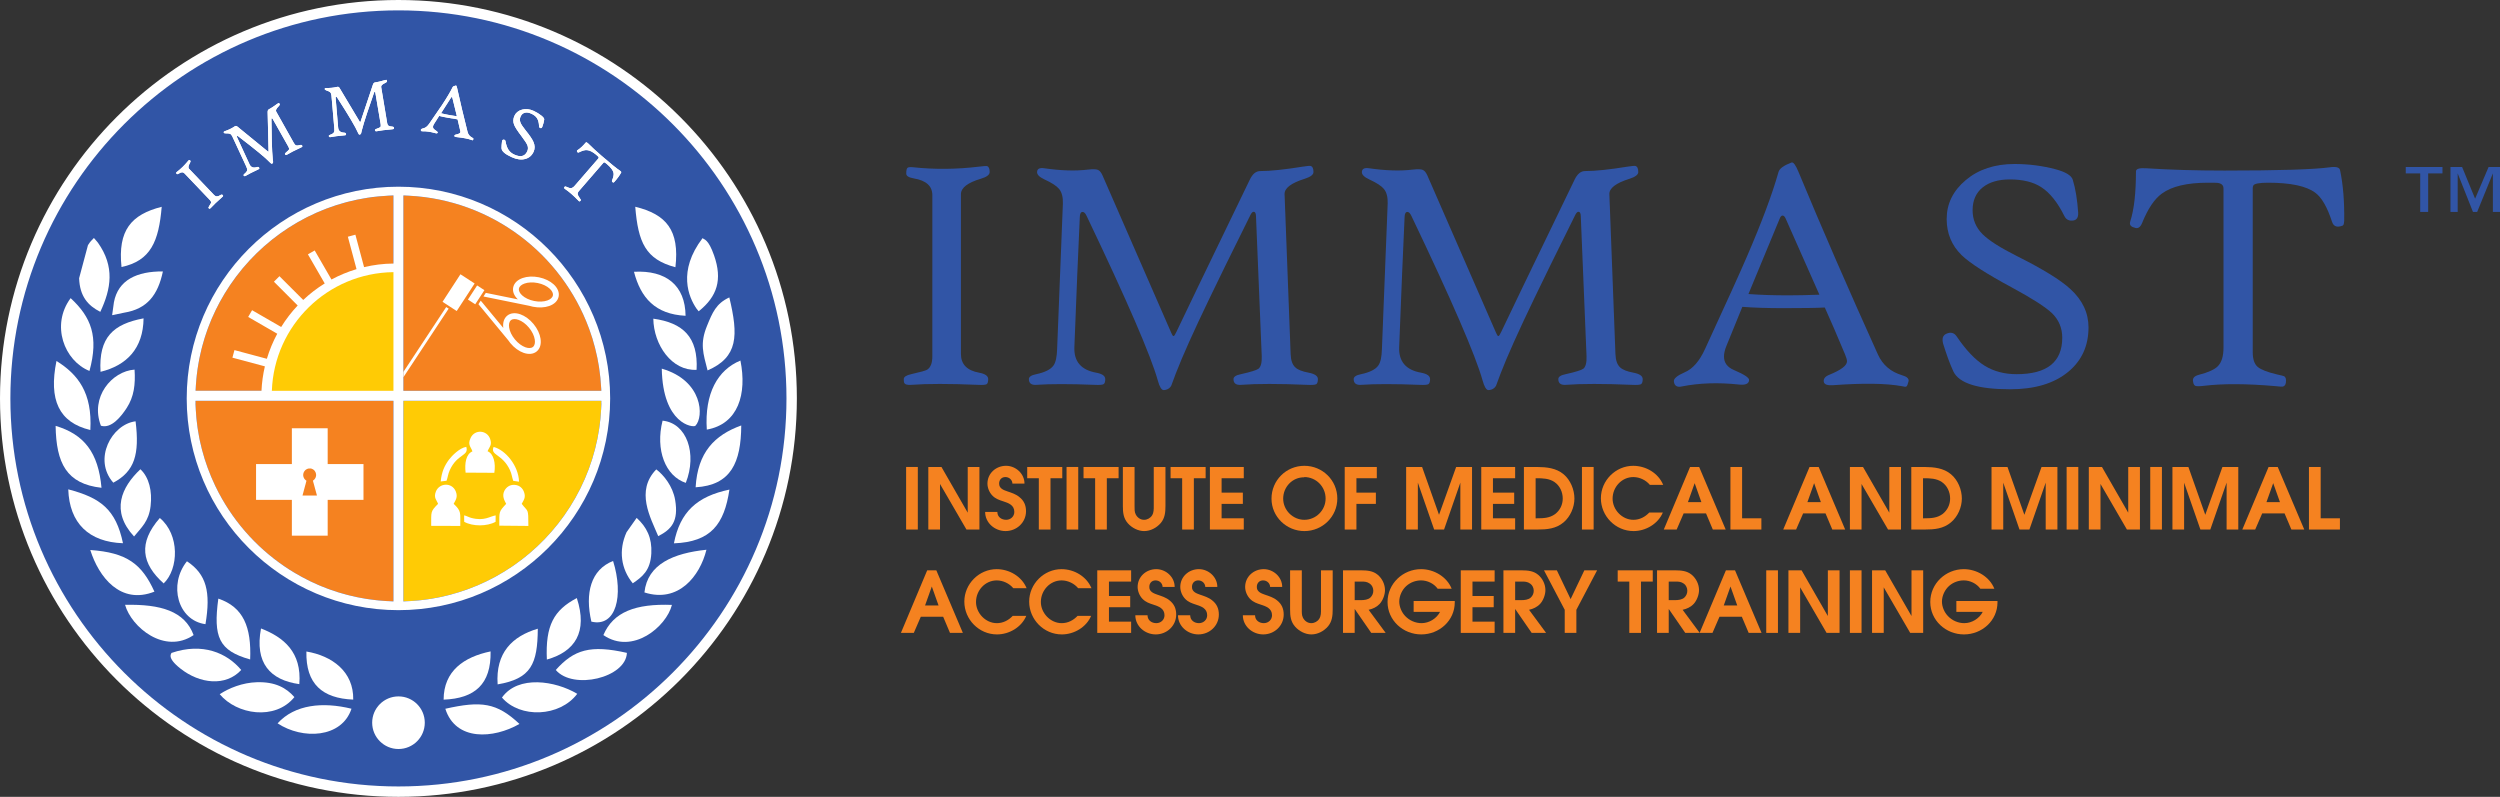 <?xml version="1.0" encoding="utf-8"?>
<!-- Generator: Adobe Illustrator 11.0, SVG Export Plug-In . SVG Version: 6.0.0 Build 78)  -->
<!DOCTYPE svg PUBLIC "-//W3C//DTD SVG 1.0//EN"    "http://www.w3.org/TR/2001/REC-SVG-20010904/DTD/svg10.dtd">
<svg 
	 xmlns:x="http://ns.adobe.com/Extensibility/1.0/" xmlns:i="http://ns.adobe.com/AdobeIllustrator/10.0/" xmlns:graph="http://ns.adobe.com/Graphs/1.0/" i:viewOrigin="-226.4629 118.1602" i:rulerOrigin="228 71.998" i:pageBounds="-228 119.002 372 -71.998"
	 xmlns="http://www.w3.org/2000/svg" xmlns:xlink="http://www.w3.org/1999/xlink" xmlns:a="http://ns.adobe.com/AdobeSVGViewerExtensions/3.0/"
	 width="596.594" height="190.158" viewBox="0 0 596.594 190.158" overflow="visible" enable-background="new 0 0 596.594 190.158"
	 xml:space="preserve">
	<rect x="0" y="0" width="596.594" height="190.158" fill="#333333" stroke="none"/>
		<g id="Layer_1" i:layer="yes" i:dimmedPercent="50" i:rgbTrio="#4F008000FFFF">
			<g>
				<path i:knockout="Off" fill="#3155A6" d="M95.081,1.313c-51.702,0-93.766,42.063-93.766,93.766
					c0,51.704,42.063,93.763,93.766,93.763c51.702,0,93.763-42.059,93.763-93.763C188.844,43.377,146.783,1.313,95.081,1.313"/>
				<path i:knockout="Off" fill-rule="evenodd" clip-rule="evenodd" fill="#F58220" d="M93.89,95.641v47.878h-0.013
					c-0.31-0.009-0.615-0.033-0.919-0.05c-0.231-0.008-0.46-0.016-0.69-0.036c-0.578-0.029-1.152-0.074-1.72-0.127
					c-0.247-0.024-0.493-0.041-0.742-0.077c-0.552-0.062-1.099-0.123-1.646-0.205c-0.253-0.036-0.509-0.073-0.756-0.114
					c-0.535-0.086-1.068-0.184-1.604-0.29c-0.249-0.049-0.502-0.09-0.758-0.146c-0.525-0.106-1.044-0.229-1.571-0.364
					c-0.247-0.057-0.495-0.122-0.74-0.188c-0.527-0.135-1.038-0.29-1.557-0.438c-0.239-0.073-0.478-0.139-0.707-0.212
					c-0.527-0.172-1.038-0.344-1.557-0.527c-0.218-0.086-0.441-0.159-0.656-0.241c-0.527-0.196-1.054-0.4-1.573-0.613
					c-0.196-0.086-0.395-0.167-0.593-0.245c-0.541-0.232-1.076-0.481-1.602-0.727c-0.166-0.082-0.339-0.155-0.502-0.229
					c-0.56-0.277-1.12-0.567-1.673-0.866c-0.121-0.065-0.251-0.131-0.374-0.196c-0.605-0.322-1.189-0.67-1.773-1.013
					c-0.073-0.049-0.147-0.09-0.218-0.139c-0.652-0.389-1.283-0.801-1.91-1.218c-0.008-0.013-0.019-0.021-0.027-0.021
					c-7.083-4.784-12.833-11.392-16.576-19.15c-0.016-0.032-0.035-0.073-0.059-0.114c-0.313-0.662-0.617-1.324-0.899-1.994
					c-0.028-0.081-0.063-0.155-0.096-0.229c-0.265-0.646-0.527-1.283-0.766-1.94c-0.039-0.11-0.074-0.217-0.115-0.323
					c-0.223-0.621-0.435-1.259-0.641-1.892c-0.041-0.131-0.084-0.273-0.115-0.404c-0.192-0.613-0.372-1.234-0.535-1.859
					c-0.041-0.155-0.076-0.311-0.116-0.478c-0.155-0.597-0.296-1.21-0.427-1.822c-0.033-0.176-0.065-0.352-0.108-0.536
					c-0.114-0.601-0.223-1.205-0.318-1.81c-0.035-0.2-0.06-0.393-0.092-0.597c-0.082-0.588-0.155-1.188-0.223-1.789
					c-0.024-0.209-0.041-0.425-0.065-0.638c-0.058-0.591-0.098-1.183-0.131-1.783c-0.017-0.223-0.024-0.443-0.035-0.664
					c-0.015-0.316-0.039-0.627-0.047-0.942h0.025c-0.008-0.212-0.008-0.416-0.017-0.631H93.89z"/>
				<path i:knockout="Off" fill-rule="evenodd" clip-rule="evenodd" fill="#FFCB05" d="M143.522,96.271
					c-0.008,0.432-0.039,0.851-0.065,1.277v0.041c-0.039,0.807-0.098,1.605-0.182,2.402c0,0.021-0.006,0.045-0.006,0.065
					c-0.08,0.788-0.182,1.573-0.296,2.357c-0.008,0.012-0.008,0.041-0.016,0.065c-0.115,0.776-0.255,1.553-0.411,2.32
					c-0.01,0.013-0.01,0.029-0.01,0.049c-0.164,0.776-0.335,1.545-0.535,2.309c-0.006,0.005-0.006,0.017-0.006,0.024
					c-3.391,13.132-12.151,24.119-23.81,30.469c-0.057,0.032-0.114,0.057-0.173,0.09c-0.617,0.335-1.244,0.661-1.877,0.964
					l-0.321,0.147c-0.59,0.277-1.185,0.551-1.786,0.816c-0.145,0.054-0.294,0.115-0.433,0.172c-0.576,0.233-1.146,0.466-1.729,0.683
					c-0.175,0.062-0.353,0.118-0.529,0.184c-0.558,0.204-1.118,0.393-1.677,0.572c-0.205,0.065-0.402,0.122-0.607,0.18
					c-0.545,0.163-1.097,0.327-1.655,0.474c-0.212,0.054-0.437,0.11-0.66,0.164c-0.542,0.139-1.095,0.27-1.645,0.384
					c-0.231,0.049-0.468,0.09-0.699,0.139c-0.552,0.106-1.103,0.204-1.665,0.294c-0.229,0.037-0.468,0.065-0.707,0.11
					c-0.558,0.074-1.118,0.144-1.686,0.217c-0.239,0.024-0.476,0.041-0.715,0.065c-0.578,0.058-1.152,0.098-1.73,0.131
					c-0.229,0.017-0.46,0.024-0.69,0.032c-0.311,0.017-0.615,0.041-0.93,0.05v-0.024h-0.008V95.641h47.244
					c-0.008,0.215-0.008,0.421-0.018,0.631H143.522z"/>
				<path i:knockout="Off" fill-rule="evenodd" clip-rule="evenodd" fill="#F58220" d="M143.5,93.255H96.266V46.67h0.008v-0.034
					c0.435,0.01,0.864,0.043,1.291,0.067h0.008c19.796,1.011,36.466,13.929,42.997,31.724c0.01,0.009,0.01,0.017,0.016,0.035
					c0.264,0.715,0.511,1.438,0.744,2.178c0.004,0.035,0.013,0.067,0.029,0.1c0.214,0.718,0.419,1.433,0.611,2.164
					c0.014,0.051,0.031,0.1,0.041,0.157c0.182,0.707,0.355,1.43,0.502,2.155c0.016,0.065,0.026,0.131,0.041,0.198
					c0.145,0.707,0.27,1.43,0.386,2.155c0.008,0.073,0.027,0.149,0.033,0.23c0.115,0.715,0.208,1.446,0.28,2.178
					c0.008,0.076,0.017,0.159,0.025,0.231c0.071,0.741,0.13,1.482,0.171,2.225c0,0.073,0.008,0.145,0.017,0.219
					C143.475,92.86,143.492,93.057,143.5,93.255"/>
				<path i:knockout="Off" fill-rule="evenodd" clip-rule="evenodd" fill="#F58220" d="M93.89,46.636v46.621H46.67l0.022-0.374
					c0.018-0.337,0.042-0.674,0.057-1.003c0.035-0.477,0.069-0.954,0.116-1.433c0.027-0.318,0.067-0.644,0.098-0.96
					c0.059-0.479,0.117-0.964,0.19-1.442c0.041-0.304,0.092-0.601,0.141-0.902c0.08-0.495,0.171-0.987,0.261-1.476
					c0.06-0.277,0.117-0.56,0.182-0.831c0.106-0.511,0.223-1.01,0.345-1.512c0.065-0.247,0.133-0.501,0.198-0.758
					c0.139-0.52,0.288-1.036,0.445-1.547c0.063-0.23,0.139-0.451,0.204-0.674c0.174-0.535,0.354-1.07,0.543-1.596
					c0.071-0.2,0.139-0.396,0.214-0.584c0.205-0.552,0.425-1.104,0.65-1.649c0.073-0.161,0.137-0.326,0.206-0.492
					c0.248-0.565,0.5-1.134,0.772-1.693c0.057-0.131,0.125-0.266,0.182-0.388c0.288-0.591,0.593-1.175,0.903-1.76
					c0.051-0.092,0.101-0.182,0.149-0.271c0.337-0.619,0.682-1.228,1.044-1.828c0.033-0.049,0.067-0.106,0.102-0.155
					c0.382-0.642,0.787-1.267,1.208-1.892c0.01-0.009,0.018-0.019,0.026-0.033c7.403-10.952,19.161-18.717,32.776-20.809h0.017
					c0.791-0.121,1.589-0.223,2.402-0.305c0.008,0,0.016-0.006,0.024-0.006c0.805-0.084,1.614-0.144,2.435-0.182h0.008
					c0.429-0.026,0.856-0.058,1.283-0.067H93.89z"/>
				<path i:knockout="Off" fill-rule="evenodd" clip-rule="evenodd" fill="#FFFFFF" d="M95.081,44.554
					c-27.859,0-50.525,22.668-50.525,50.527c0,27.856,22.666,50.525,50.525,50.525c27.857,0,50.525-22.669,50.525-50.525
					C145.606,67.222,122.938,44.554,95.081,44.554 M46.693,92.883c0.018-0.337,0.042-0.672,0.057-1.003
					c0.035-0.479,0.067-0.954,0.116-1.435c0.024-0.316,0.067-0.642,0.098-0.958c0.057-0.478,0.117-0.966,0.188-1.442
					c0.043-0.304,0.092-0.601,0.143-0.902c0.08-0.495,0.171-0.987,0.261-1.474c0.06-0.281,0.115-0.562,0.182-0.833
					c0.108-0.511,0.223-1.012,0.345-1.512c0.063-0.247,0.133-0.501,0.198-0.758c0.139-0.52,0.288-1.036,0.443-1.547
					c0.065-0.23,0.141-0.451,0.208-0.674c0.172-0.535,0.352-1.07,0.542-1.596c0.074-0.198,0.141-0.396,0.214-0.584
					c0.205-0.552,0.427-1.104,0.65-1.649c0.073-0.161,0.139-0.326,0.206-0.492c0.245-0.567,0.5-1.136,0.774-1.693
					c0.055-0.131,0.121-0.264,0.178-0.388c0.29-0.591,0.595-1.175,0.905-1.762c0.051-0.09,0.098-0.178,0.149-0.27
					c0.339-0.617,0.685-1.228,1.046-1.826c0.031-0.051,0.065-0.108,0.1-0.157c0.382-0.642,0.787-1.265,1.208-1.892
					c0.008-0.009,0.016-0.015,0.024-0.033c7.405-10.952,19.163-18.717,32.78-20.809h0.015c0.789-0.123,1.589-0.225,2.402-0.303
					c0.008,0,0.016-0.008,0.024-0.008c0.807-0.084,1.614-0.141,2.435-0.182h0.008c0.431-0.024,0.856-0.058,1.285-0.067h0.01v16.259
					c-2.405,0.015-4.75,0.321-7.003,0.854l-2.071-7.743l-1.8,0.488l2.071,7.732c-2.088,0.625-4.088,1.455-5.981,2.477l-4.006-6.936
					l-1.614,0.932l4.008,6.943c-1.843,1.136-3.563,2.458-5.128,3.94l-5.675-5.671l-1.315,1.317l5.667,5.676
					c-1.479,1.564-2.805,3.285-3.938,5.128l-6.944-4.007l-0.93,1.612l6.934,4.006c-1.02,1.894-1.851,3.894-2.478,5.981l-7.732-2.073
					l-0.486,1.802l7.745,2.076c-0.437,1.881-0.715,3.832-0.807,5.824H46.668L46.693,92.883z M93.89,143.519h-0.01
					c-0.315-0.009-0.617-0.033-0.921-0.054c-0.231-0.008-0.462-0.016-0.69-0.028c-0.578-0.033-1.152-0.073-1.72-0.131
					c-0.247-0.021-0.493-0.041-0.742-0.077c-0.552-0.062-1.099-0.127-1.646-0.209c-0.253-0.032-0.511-0.069-0.756-0.11
					c-0.535-0.086-1.068-0.184-1.604-0.29c-0.247-0.049-0.502-0.09-0.756-0.146c-0.529-0.106-1.046-0.233-1.573-0.364
					c-0.247-0.057-0.493-0.122-0.74-0.188c-0.527-0.131-1.038-0.29-1.557-0.438c-0.239-0.073-0.478-0.139-0.707-0.212
					c-0.527-0.172-1.038-0.344-1.557-0.527c-0.22-0.082-0.443-0.159-0.656-0.237c-0.527-0.2-1.054-0.404-1.573-0.617
					c-0.196-0.081-0.395-0.167-0.59-0.245c-0.545-0.236-1.077-0.481-1.608-0.727c-0.162-0.082-0.335-0.155-0.5-0.233
					c-0.56-0.277-1.118-0.567-1.671-0.862c-0.121-0.065-0.253-0.131-0.376-0.196c-0.603-0.318-1.187-0.67-1.771-1.013
					c-0.073-0.049-0.147-0.09-0.218-0.139c-0.654-0.389-1.287-0.797-1.91-1.218c-0.008-0.009-0.019-0.017-0.027-0.017
					c-7.083-4.788-12.833-11.396-16.576-19.154c-0.016-0.032-0.035-0.073-0.059-0.114c-0.313-0.662-0.617-1.328-0.897-1.994
					c-0.033-0.081-0.065-0.155-0.098-0.229c-0.263-0.642-0.527-1.283-0.764-1.945c-0.043-0.105-0.076-0.212-0.117-0.318
					c-0.223-0.625-0.435-1.259-0.641-1.892c-0.041-0.131-0.084-0.273-0.117-0.404c-0.188-0.613-0.372-1.234-0.533-1.859
					c-0.043-0.155-0.076-0.314-0.116-0.478c-0.158-0.597-0.296-1.21-0.429-1.822c-0.031-0.172-0.063-0.355-0.106-0.536
					c-0.114-0.604-0.22-1.201-0.318-1.813c-0.035-0.196-0.06-0.389-0.092-0.593c-0.082-0.588-0.153-1.188-0.223-1.789
					c-0.024-0.209-0.041-0.421-0.065-0.634c-0.06-0.597-0.098-1.187-0.131-1.787c-0.017-0.223-0.024-0.445-0.035-0.666
					c-0.017-0.313-0.039-0.625-0.047-0.94h0.022c-0.008-0.21-0.008-0.418-0.014-0.633H93.89V143.519z M96.264,46.67h0.008v-0.034
					c0.437,0.01,0.866,0.043,1.293,0.067h0.008c19.796,1.011,36.464,13.929,42.999,31.724c0.006,0.009,0.006,0.017,0.014,0.035
					c0.264,0.715,0.511,1.438,0.742,2.178c0.008,0.035,0.017,0.067,0.031,0.1c0.214,0.718,0.423,1.433,0.611,2.164
					c0.016,0.051,0.031,0.1,0.039,0.157c0.184,0.707,0.355,1.43,0.503,2.155c0.016,0.065,0.024,0.131,0.043,0.198
					c0.147,0.707,0.27,1.43,0.386,2.155c0.008,0.073,0.024,0.149,0.033,0.23c0.115,0.715,0.208,1.446,0.28,2.178
					c0.008,0.076,0.017,0.159,0.025,0.231c0.073,0.741,0.13,1.482,0.171,2.225c0,0.071,0.008,0.145,0.017,0.219
					c0.01,0.206,0.026,0.404,0.035,0.603H96.264V46.67z M143.457,97.592c-0.039,0.805-0.098,1.604-0.18,2.396
					c0,0.024-0.008,0.049-0.008,0.069c-0.08,0.788-0.182,1.573-0.296,2.354c-0.008,0.021-0.008,0.045-0.016,0.065
					c-0.115,0.78-0.255,1.557-0.411,2.324c-0.01,0.009-0.01,0.024-0.01,0.049c-0.164,0.776-0.335,1.545-0.535,2.309
					c-0.006,0.005-0.006,0.017-0.006,0.024c-3.391,13.132-12.151,24.115-23.81,30.469c-0.057,0.032-0.114,0.057-0.173,0.09
					c-0.617,0.335-1.244,0.653-1.877,0.96l-0.319,0.151c-0.592,0.277-1.187,0.547-1.788,0.816c-0.145,0.054-0.294,0.115-0.433,0.168
					c-0.576,0.241-1.146,0.47-1.729,0.687c-0.175,0.062-0.353,0.122-0.529,0.188c-0.558,0.2-1.118,0.389-1.677,0.568
					c-0.205,0.065-0.402,0.122-0.607,0.18c-0.545,0.163-1.097,0.331-1.655,0.478c-0.212,0.05-0.437,0.103-0.66,0.16
					c-0.542,0.139-1.095,0.27-1.645,0.384c-0.231,0.049-0.468,0.09-0.699,0.139c-0.552,0.106-1.101,0.204-1.665,0.294
					c-0.229,0.037-0.468,0.065-0.707,0.106c-0.558,0.074-1.118,0.147-1.686,0.217c-0.239,0.028-0.476,0.049-0.715,0.069
					c-0.578,0.058-1.152,0.098-1.73,0.131c-0.229,0.013-0.46,0.021-0.69,0.028c-0.311,0.021-0.615,0.045-0.93,0.054v-0.024h-0.008
					V95.639h47.244c-0.008,0.215-0.008,0.423-0.016,0.633h0.031c-0.008,0.43-0.039,0.851-0.065,1.277V97.592z"/>
				<path i:knockout="Off" fill-rule="evenodd" clip-rule="evenodd" fill="#FFCB05" d="M93.89,93.255V64.946
					c-15.712,0.178-28.458,12.69-29.014,28.309H93.89z"/>
				<path i:knockout="Off" fill="#FFFFFF" d="M95.081,190.158C42.654,190.158,0,147.506,0,95.079C0,42.651,42.654,0,95.081,0
					c52.425,0,95.079,42.651,95.079,95.079C190.16,147.506,147.506,190.158,95.081,190.158 M95.081,2.474
					c-51.061,0-92.603,41.544-92.603,92.605c0,51.063,41.542,92.599,92.603,92.599c51.058,0,92.601-41.536,92.601-92.599
					C187.682,44.019,146.139,2.474,95.081,2.474"/>
				<path i:knockout="Off" fill="#FFFFFF" d="M112.967,33.216c-0.063,0.153-0.119,0.234-0.166,0.257
					c-0.039,0.021-0.119-0.004-0.241-0.061c-0.811-0.301-2.029-0.538-3.659-0.707c-0.307-0.031-0.464-0.119-0.468-0.264
					c-0.002-0.17,0.12-0.273,0.355-0.323c0.678-0.145,1.036-0.326,1.076-0.554c0.015-0.09,0.004-0.22-0.039-0.396
					c-0.247-1.113-0.458-2.007-0.629-2.688c-0.423-0.056-1.154-0.174-2.202-0.36c-0.864-0.152-1.598-0.31-2.196-0.461
					c-0.29,0.464-0.707,1.113-1.234,1.948c-0.12,0.19-0.194,0.368-0.223,0.531c-0.059,0.329,0.076,0.601,0.405,0.815
					c0.513,0.329,0.744,0.558,0.715,0.676c-0.049,0.198-0.247,0.245-0.599,0.14c-1.077-0.313-2.1-0.46-3.07-0.439
					c-0.253,0.008-0.374-0.103-0.364-0.337c0.004-0.157,0.223-0.288,0.656-0.391c0.466-0.104,0.909-0.457,1.326-1.058
					c1.58-2.271,2.607-3.762,3.077-4.482c1.142-1.718,1.982-3.142,2.527-4.264c0.078-0.174,0.339-0.3,0.782-0.386
					c0.106-0.016,0.202,0.176,0.286,0.576c0.723,3.269,1.557,6.772,2.502,10.513c0.153,0.594,0.515,1.035,1.079,1.323
					C112.917,32.95,113.021,33.079,112.967,33.216 M109.03,27.74c-0.233-0.943-0.592-2.414-1.079-4.4
					c-0.031-0.108-0.078-0.167-0.131-0.178c-0.061-0.012-0.116,0.03-0.175,0.123l-2.401,3.746c0.619,0.158,1.314,0.307,2.092,0.446
					C107.816,27.563,108.38,27.65,109.03,27.74"/>
				<path i:knockout="Off" fill="#FFFFFF" d="M112.967,33.216c-0.063,0.153-0.119,0.234-0.166,0.257
					c-0.039,0.021-0.119-0.004-0.241-0.061c-0.811-0.301-2.029-0.538-3.659-0.707c-0.307-0.031-0.464-0.119-0.468-0.264
					c-0.002-0.17,0.12-0.273,0.355-0.323c0.678-0.145,1.036-0.326,1.076-0.554c0.015-0.09,0.004-0.22-0.039-0.396
					c-0.247-1.113-0.458-2.007-0.629-2.688c-0.423-0.056-1.154-0.174-2.202-0.36c-0.864-0.152-1.598-0.31-2.196-0.461
					c-0.29,0.464-0.707,1.113-1.234,1.948c-0.12,0.19-0.194,0.368-0.223,0.531c-0.059,0.329,0.076,0.601,0.405,0.815
					c0.513,0.329,0.744,0.558,0.715,0.676c-0.049,0.198-0.247,0.245-0.599,0.14c-1.077-0.313-2.1-0.46-3.07-0.439
					c-0.253,0.008-0.374-0.103-0.364-0.337c0.004-0.157,0.223-0.288,0.656-0.391c0.466-0.104,0.909-0.457,1.326-1.058
					c1.58-2.271,2.607-3.762,3.077-4.482c1.142-1.718,1.982-3.142,2.527-4.264c0.078-0.174,0.339-0.3,0.782-0.386
					c0.106-0.016,0.202,0.176,0.286,0.576c0.723,3.269,1.557,6.772,2.502,10.513c0.153,0.594,0.515,1.035,1.079,1.323
					C112.917,32.95,113.021,33.079,112.967,33.216 M109.03,27.74c-0.233-0.943-0.592-2.414-1.079-4.4
					c-0.031-0.108-0.078-0.167-0.131-0.178c-0.061-0.012-0.116,0.03-0.175,0.123l-2.401,3.746c0.619,0.158,1.314,0.307,2.092,0.446
					C107.816,27.563,108.38,27.65,109.03,27.74"/>
				<path i:knockout="Off" fill="#FFFFFF" d="M94.022,30.48c0.021,0.146,0,0.243-0.061,0.283c-0.055,0.045-0.207,0.078-0.466,0.099
					c-1.548,0.131-2.737,0.284-3.581,0.453c-0.264,0.052-0.411-0.034-0.439-0.257c-0.018-0.125,0.11-0.231,0.368-0.314
					c0.509-0.185,0.813-0.325,0.911-0.413c0.11-0.116,0.145-0.348,0.088-0.692l-1.271-7.514c-0.027-0.151-0.076-0.221-0.151-0.216
					c-0.061,0.012-0.108,0.069-0.149,0.186c-0.778,2.243-1.322,3.834-1.636,4.78c-0.629,1.882-1.061,3.306-1.299,4.272
					c-0.104,0.445-0.158,0.678-0.164,0.69c-0.043,0.11-0.121,0.193-0.227,0.245c-0.055,0.026-0.108,0.041-0.145,0.045
					c-0.123,0.014-0.251-0.146-0.386-0.479c-0.542-1.285-2.196-4.081-4.964-8.38c-0.086-0.128-0.164-0.186-0.239-0.176
					c-0.096,0.01-0.133,0.11-0.114,0.291c0.141,1.763,0.339,4.106,0.595,7.03c0.061,0.782,0.519,1.192,1.354,1.239
					c0.331,0.019,0.507,0.108,0.527,0.282c0.022,0.147,0,0.243-0.055,0.288c-0.057,0.043-0.207,0.073-0.462,0.092
					c-1.364,0.121-2.413,0.254-3.152,0.404c-0.264,0.05-0.413-0.036-0.439-0.259c-0.019-0.125,0.108-0.231,0.368-0.314
					c0.456-0.162,0.746-0.355,0.866-0.591c0.098-0.178,0.123-0.484,0.08-0.917l-0.684-7.861c-0.035-0.345-0.135-0.592-0.302-0.76
					c-0.151-0.143-0.436-0.282-0.856-0.413c-0.294-0.094-0.448-0.214-0.448-0.363c-0.008-0.16,0.108-0.241,0.355-0.237
					c0.917,0.015,1.714-0.063,2.38-0.225c0.251-0.063,0.433-0.082,0.529-0.051c0.098,0.024,0.198,0.118,0.286,0.278l4.774,7.986
					c0.063,0.112,0.108,0.165,0.141,0.159c0.039-0.004,0.084-0.088,0.135-0.258c0.174-0.535,1.14-3.434,2.905-8.694
					c0.108-0.321,0.273-0.497,0.502-0.523c0.545-0.069,1.301-0.243,2.266-0.533c0.219-0.065,0.355-0.092,0.411-0.086
					c0.108,0.017,0.167,0.121,0.19,0.305c0.021,0.145-0.119,0.286-0.419,0.425c-0.711,0.325-1.034,0.647-0.984,0.968l1.428,8.558
					c0.049,0.341,0.167,0.57,0.343,0.694c0.147,0.106,0.396,0.17,0.752,0.192C93.818,30.223,94.002,30.311,94.022,30.48"/>
				<path i:knockout="Off" fill="#FFFFFF" d="M94.022,30.48c0.021,0.146,0,0.243-0.061,0.283c-0.055,0.045-0.207,0.078-0.466,0.099
					c-1.548,0.131-2.737,0.284-3.581,0.453c-0.264,0.052-0.411-0.034-0.439-0.257c-0.018-0.125,0.11-0.231,0.368-0.314
					c0.509-0.185,0.813-0.325,0.911-0.413c0.11-0.116,0.145-0.348,0.088-0.692l-1.271-7.514c-0.027-0.151-0.076-0.221-0.151-0.216
					c-0.061,0.012-0.108,0.069-0.149,0.186c-0.778,2.243-1.322,3.834-1.636,4.78c-0.629,1.882-1.061,3.306-1.299,4.272
					c-0.104,0.445-0.158,0.678-0.164,0.69c-0.043,0.11-0.121,0.193-0.227,0.245c-0.055,0.026-0.108,0.041-0.145,0.045
					c-0.123,0.014-0.251-0.146-0.386-0.479c-0.542-1.285-2.196-4.081-4.964-8.38c-0.086-0.128-0.164-0.186-0.239-0.176
					c-0.096,0.01-0.133,0.11-0.114,0.291c0.141,1.763,0.339,4.106,0.595,7.03c0.061,0.782,0.519,1.192,1.354,1.239
					c0.331,0.019,0.507,0.108,0.527,0.282c0.022,0.147,0,0.243-0.055,0.288c-0.057,0.043-0.207,0.073-0.462,0.092
					c-1.364,0.121-2.413,0.254-3.152,0.404c-0.264,0.05-0.413-0.036-0.439-0.259c-0.019-0.125,0.108-0.231,0.368-0.314
					c0.456-0.162,0.746-0.355,0.866-0.591c0.098-0.178,0.123-0.484,0.08-0.917l-0.684-7.861c-0.035-0.345-0.135-0.592-0.302-0.76
					c-0.151-0.143-0.436-0.282-0.856-0.413c-0.294-0.094-0.448-0.214-0.448-0.363c-0.008-0.16,0.108-0.241,0.355-0.237
					c0.917,0.015,1.714-0.063,2.38-0.225c0.251-0.063,0.433-0.082,0.529-0.051c0.098,0.024,0.198,0.118,0.286,0.278l4.774,7.986
					c0.063,0.112,0.108,0.165,0.141,0.159c0.039-0.004,0.084-0.088,0.135-0.258c0.174-0.535,1.14-3.434,2.905-8.694
					c0.108-0.321,0.273-0.497,0.502-0.523c0.545-0.069,1.301-0.243,2.266-0.533c0.219-0.065,0.355-0.092,0.411-0.086
					c0.108,0.017,0.167,0.121,0.19,0.305c0.021,0.145-0.119,0.286-0.419,0.425c-0.711,0.325-1.034,0.647-0.984,0.968l1.428,8.558
					c0.049,0.341,0.167,0.57,0.343,0.694c0.147,0.106,0.396,0.17,0.752,0.192C93.818,30.223,94.002,30.311,94.022,30.48"/>
				<path i:knockout="Off" fill="#FFFFFF" d="M127.351,36.192c-0.417,0.911-1.084,1.497-2.008,1.742
					c-0.954,0.262-2.041,0.112-3.248-0.435c-1.6-0.722-2.404-1.438-2.413-2.153c-0.006-0.434,0.033-0.967,0.114-1.596
					c0.043-0.284,0.172-0.425,0.378-0.425c0.257,0.006,0.413,0.124,0.452,0.361c0.151,0.893,0.396,1.585,0.733,2.084
					c0.327,0.478,0.784,0.857,1.387,1.128c1.503,0.68,2.527,0.418,3.074-0.785c0.208-0.47,0.225-0.947,0.045-1.424
					c-0.18-0.453-0.649-1.177-1.403-2.172c-0.96-1.256-1.55-2.169-1.773-2.735c-0.276-0.704-0.255-1.415,0.065-2.122
					c0.339-0.754,0.946-1.25,1.82-1.495c0.868-0.248,1.792-0.147,2.772,0.296c0.69,0.314,1.326,0.705,1.904,1.173
					c0.441,0.363,0.647,0.666,0.619,0.906c-0.065,0.499-0.219,1.077-0.468,1.745c-0.096,0.237-0.233,0.331-0.413,0.284
					c-0.229-0.063-0.339-0.204-0.35-0.423c-0.026-0.83-0.192-1.476-0.499-1.945c-0.273-0.435-0.739-0.799-1.375-1.085
					c-0.57-0.257-1.081-0.326-1.528-0.21c-0.449,0.116-0.785,0.417-1.005,0.903c-0.205,0.455-0.219,0.923-0.045,1.398
					c0.165,0.448,0.57,1.064,1.213,1.861c0.987,1.214,1.624,2.149,1.902,2.813C127.659,34.703,127.673,35.471,127.351,36.192"/>
				<path i:knockout="Off" fill="#FFFFFF" d="M127.351,36.192c-0.417,0.911-1.084,1.497-2.008,1.742
					c-0.954,0.262-2.041,0.112-3.248-0.435c-1.6-0.722-2.404-1.438-2.413-2.153c-0.006-0.434,0.033-0.967,0.114-1.596
					c0.043-0.284,0.172-0.425,0.378-0.425c0.257,0.006,0.413,0.124,0.452,0.361c0.151,0.893,0.396,1.585,0.733,2.084
					c0.327,0.478,0.784,0.857,1.387,1.128c1.503,0.68,2.527,0.418,3.074-0.785c0.208-0.47,0.225-0.947,0.045-1.424
					c-0.18-0.453-0.649-1.177-1.403-2.172c-0.96-1.256-1.55-2.169-1.773-2.735c-0.276-0.704-0.255-1.415,0.065-2.122
					c0.339-0.754,0.946-1.25,1.82-1.495c0.868-0.248,1.792-0.147,2.772,0.296c0.69,0.314,1.326,0.705,1.904,1.173
					c0.441,0.363,0.647,0.666,0.619,0.906c-0.065,0.499-0.219,1.077-0.468,1.745c-0.096,0.237-0.233,0.331-0.413,0.284
					c-0.229-0.063-0.339-0.204-0.35-0.423c-0.026-0.83-0.192-1.476-0.499-1.945c-0.273-0.435-0.739-0.799-1.375-1.085
					c-0.57-0.257-1.081-0.326-1.528-0.21c-0.449,0.116-0.785,0.417-1.005,0.903c-0.205,0.455-0.219,0.923-0.045,1.398
					c0.165,0.448,0.57,1.064,1.213,1.861c0.987,1.214,1.624,2.149,1.902,2.813C127.659,34.703,127.673,35.471,127.351,36.192"/>
				<path i:knockout="Off" fill="#FFFFFF" d="M72.092,34.713c0.071,0.131,0.082,0.229,0.045,0.29
					c-0.037,0.06-0.176,0.142-0.409,0.247c-1.41,0.65-2.48,1.197-3.213,1.645c-0.229,0.142-0.395,0.106-0.497-0.092
					c-0.059-0.112,0.022-0.251,0.233-0.421c0.417-0.345,0.656-0.578,0.717-0.698c0.067-0.149,0.02-0.376-0.155-0.685l-3.745-6.629
					c-0.073-0.133-0.147-0.182-0.216-0.147c-0.051,0.026-0.078,0.101-0.078,0.217c0.026,2.378,0.059,4.062,0.084,5.054
					c0.049,1.984,0.128,3.463,0.229,4.456c0.057,0.459,0.088,0.696,0.088,0.711c-0.004,0.122-0.047,0.221-0.135,0.307
					c-0.041,0.045-0.086,0.071-0.121,0.092c-0.108,0.055-0.282-0.052-0.527-0.321c-0.942-1.023-3.453-3.085-7.516-6.189
					c-0.118-0.09-0.214-0.121-0.284-0.086c-0.086,0.047-0.088,0.153-0.006,0.314c0.728,1.609,1.712,3.749,2.95,6.408
					c0.325,0.711,0.891,0.95,1.691,0.707c0.319-0.098,0.519-0.069,0.597,0.084c0.069,0.131,0.08,0.229,0.045,0.29
					c-0.045,0.058-0.176,0.143-0.405,0.243c-1.24,0.574-2.182,1.059-2.832,1.448c-0.229,0.139-0.396,0.108-0.5-0.092
					c-0.057-0.108,0.024-0.253,0.239-0.423c0.374-0.305,0.582-0.588,0.615-0.848c0.029-0.2-0.049-0.499-0.235-0.887l-3.32-7.162
					c-0.145-0.311-0.325-0.513-0.542-0.611c-0.19-0.086-0.506-0.116-0.939-0.104c-0.317,0.019-0.499-0.042-0.55-0.186
					c-0.059-0.145,0.019-0.262,0.255-0.339c0.871-0.299,1.587-0.644,2.158-1.027c0.218-0.144,0.38-0.221,0.484-0.229
					c0.106-0.004,0.225,0.054,0.364,0.168l7.205,5.888c0.094,0.084,0.158,0.118,0.192,0.098c0.03-0.014,0.041-0.104,0.03-0.282
					c-0.02-0.563-0.096-3.617-0.22-9.166c-0.002-0.341,0.087-0.558,0.29-0.66c0.494-0.251,1.142-0.676,1.955-1.274
					c0.18-0.129,0.3-0.204,0.351-0.221c0.108-0.019,0.198,0.055,0.288,0.225c0.063,0.127-0.022,0.307-0.251,0.539
					c-0.558,0.55-0.756,0.963-0.597,1.251l4.247,7.563c0.167,0.298,0.355,0.478,0.566,0.531c0.172,0.053,0.427,0.028,0.77-0.076
					C71.816,34.539,72.015,34.563,72.092,34.713"/>
				<path i:knockout="Off" fill="#FFFFFF" d="M72.092,34.713c0.071,0.131,0.082,0.229,0.045,0.29
					c-0.037,0.06-0.176,0.142-0.409,0.247c-1.41,0.65-2.48,1.197-3.213,1.645c-0.229,0.142-0.395,0.106-0.497-0.092
					c-0.059-0.112,0.022-0.251,0.233-0.421c0.417-0.345,0.656-0.578,0.717-0.698c0.067-0.149,0.02-0.376-0.155-0.685l-3.745-6.629
					c-0.073-0.133-0.147-0.182-0.216-0.147c-0.051,0.026-0.078,0.101-0.078,0.217c0.026,2.378,0.059,4.062,0.084,5.054
					c0.049,1.984,0.128,3.463,0.229,4.456c0.057,0.459,0.088,0.696,0.088,0.711c-0.004,0.122-0.047,0.221-0.135,0.307
					c-0.041,0.045-0.086,0.071-0.121,0.092c-0.108,0.055-0.282-0.052-0.527-0.321c-0.942-1.023-3.453-3.085-7.516-6.189
					c-0.118-0.09-0.214-0.121-0.284-0.086c-0.086,0.047-0.088,0.153-0.006,0.314c0.728,1.609,1.712,3.749,2.95,6.408
					c0.325,0.711,0.891,0.95,1.691,0.707c0.319-0.098,0.519-0.069,0.597,0.084c0.069,0.131,0.08,0.229,0.045,0.29
					c-0.045,0.058-0.176,0.143-0.405,0.243c-1.24,0.574-2.182,1.059-2.832,1.448c-0.229,0.139-0.396,0.108-0.5-0.092
					c-0.057-0.108,0.024-0.253,0.239-0.423c0.374-0.305,0.582-0.588,0.615-0.848c0.029-0.2-0.049-0.499-0.235-0.887l-3.32-7.162
					c-0.145-0.311-0.325-0.513-0.542-0.611c-0.19-0.086-0.506-0.116-0.939-0.104c-0.317,0.019-0.499-0.042-0.55-0.186
					c-0.059-0.145,0.019-0.262,0.255-0.339c0.871-0.299,1.587-0.644,2.158-1.027c0.218-0.144,0.38-0.221,0.484-0.229
					c0.106-0.004,0.225,0.054,0.364,0.168l7.205,5.888c0.094,0.084,0.158,0.118,0.192,0.098c0.03-0.014,0.041-0.104,0.03-0.282
					c-0.02-0.563-0.096-3.617-0.22-9.166c-0.002-0.341,0.087-0.558,0.29-0.66c0.494-0.251,1.142-0.676,1.955-1.274
					c0.18-0.129,0.3-0.204,0.351-0.221c0.108-0.019,0.198,0.055,0.288,0.225c0.063,0.127-0.022,0.307-0.251,0.539
					c-0.558,0.55-0.756,0.963-0.597,1.251l4.247,7.563c0.167,0.298,0.355,0.478,0.566,0.531c0.172,0.053,0.427,0.028,0.77-0.076
					C71.816,34.539,72.015,34.563,72.092,34.713"/>
				<path i:knockout="Off" fill="#FFFFFF" d="M146.601,43.418c-0.076,0.077-0.133,0.122-0.176,0.139
					c-0.037,0.015-0.1-0.004-0.19-0.055c-0.198-0.106-0.251-0.27-0.167-0.477c0.325-0.764,0.437-1.36,0.343-1.787
					c-0.129-0.591-0.656-1.287-1.575-2.082c-0.374-0.329-0.615-0.46-0.719-0.41c-0.037,0.012-0.076,0.045-0.121,0.094l-5.814,6.719
					c-0.251,0.284-0.357,0.542-0.319,0.774c0.035,0.235,0.21,0.57,0.529,1.012c0.139,0.182,0.212,0.288,0.225,0.322
					c0.031,0.092-0.021,0.2-0.153,0.316c-0.104,0.09-0.202,0.104-0.292,0.039c-0.012-0.006-0.1-0.09-0.259-0.257
					c-1.097-1.132-2.078-1.982-2.928-2.561c-0.204-0.137-0.325-0.238-0.354-0.311c-0.026-0.061-0.01-0.143,0.051-0.23
					c0.09-0.18,0.251-0.213,0.486-0.088c0.47,0.23,0.835,0.339,1.091,0.318c0.288-0.026,0.584-0.212,0.887-0.563l5.653-6.525
					c0.112-0.131,0.096-0.277-0.047-0.441c-0.01-0.02-0.143-0.137-0.388-0.349c-0.852-0.74-1.607-1.134-2.271-1.188
					c-0.499-0.051-1.118,0.123-1.865,0.503c-0.237,0.122-0.392,0.09-0.474-0.09c-0.12-0.17-0.104-0.301,0.047-0.398
					c0.578-0.35,1.246-0.962,2.016-1.851c0.086-0.099,0.262-0.024,0.523,0.229c0.911,0.905,1.957,1.865,3.134,2.887
					c2.229,1.927,3.712,3.134,4.452,3.614c0.28,0.184,0.382,0.341,0.302,0.472C147.841,41.902,147.293,42.644,146.601,43.418"/>
				<path i:knockout="Off" fill="#FFFFFF" d="M146.601,43.418c-0.076,0.077-0.133,0.122-0.176,0.139
					c-0.037,0.015-0.1-0.004-0.19-0.055c-0.198-0.106-0.251-0.27-0.167-0.477c0.325-0.764,0.437-1.36,0.343-1.787
					c-0.129-0.591-0.656-1.287-1.575-2.082c-0.374-0.329-0.615-0.46-0.719-0.41c-0.037,0.012-0.076,0.045-0.121,0.094l-5.814,6.719
					c-0.251,0.284-0.357,0.542-0.319,0.774c0.035,0.235,0.21,0.57,0.529,1.012c0.139,0.182,0.212,0.288,0.225,0.322
					c0.031,0.092-0.021,0.2-0.153,0.316c-0.104,0.09-0.202,0.104-0.292,0.039c-0.012-0.006-0.1-0.09-0.259-0.257
					c-1.097-1.132-2.078-1.982-2.928-2.561c-0.204-0.137-0.325-0.238-0.354-0.311c-0.026-0.061-0.01-0.143,0.051-0.23
					c0.09-0.18,0.251-0.213,0.486-0.088c0.47,0.23,0.835,0.339,1.091,0.318c0.288-0.026,0.584-0.212,0.887-0.563l5.653-6.525
					c0.112-0.131,0.096-0.277-0.047-0.441c-0.01-0.02-0.143-0.137-0.388-0.349c-0.852-0.74-1.607-1.134-2.271-1.188
					c-0.499-0.051-1.118,0.123-1.865,0.503c-0.237,0.122-0.392,0.09-0.474-0.09c-0.12-0.17-0.104-0.301,0.047-0.398
					c0.578-0.35,1.246-0.962,2.016-1.851c0.086-0.099,0.262-0.024,0.523,0.229c0.911,0.905,1.957,1.865,3.134,2.887
					c2.229,1.927,3.712,3.134,4.452,3.614c0.28,0.184,0.382,0.341,0.302,0.472C147.841,41.902,147.293,42.644,146.601,43.418"/>
				<path i:knockout="Off" fill="#FFFFFF" d="M45.412,38.329c0.102,0.106,0.067,0.309-0.1,0.595
					c-0.372,0.649-0.435,1.103-0.198,1.353l5.982,6.271c0.388,0.406,0.858,0.423,1.416,0.055c0.274-0.182,0.476-0.212,0.593-0.09
					c0.106,0.108,0.147,0.196,0.133,0.26c-0.017,0.067-0.121,0.182-0.311,0.343c-1.175,1.034-2.051,1.872-2.625,2.509
					c-0.147,0.168-0.268,0.225-0.366,0.176c-0.041-0.026-0.08-0.063-0.141-0.122c-0.082-0.088-0.051-0.245,0.108-0.471
					c0.276-0.429,0.429-0.68,0.458-0.773c0.057-0.217-0.043-0.456-0.298-0.722l-6.033-6.327c-0.339-0.357-0.791-0.349-1.349,0.033
					c-0.239,0.159-0.394,0.189-0.488,0.1c-0.117-0.12-0.172-0.212-0.162-0.275c0-0.06,0.074-0.143,0.204-0.239
					c0.923-0.707,1.786-1.544,2.572-2.504c0.149-0.181,0.241-0.284,0.276-0.301C45.173,38.151,45.287,38.198,45.412,38.329"/>
				<path i:knockout="Off" fill="#FFFFFF" d="M45.412,38.329c0.102,0.106,0.067,0.309-0.1,0.595
					c-0.372,0.649-0.435,1.103-0.198,1.353l5.982,6.271c0.388,0.406,0.858,0.423,1.416,0.055c0.274-0.182,0.476-0.212,0.593-0.09
					c0.106,0.108,0.147,0.196,0.133,0.26c-0.017,0.067-0.121,0.182-0.311,0.343c-1.175,1.034-2.051,1.872-2.625,2.509
					c-0.147,0.168-0.268,0.225-0.366,0.176c-0.041-0.026-0.08-0.063-0.141-0.122c-0.082-0.088-0.051-0.245,0.108-0.471
					c0.276-0.429,0.429-0.68,0.458-0.773c0.057-0.217-0.043-0.456-0.298-0.722l-6.033-6.327c-0.339-0.357-0.791-0.349-1.349,0.033
					c-0.239,0.159-0.394,0.189-0.488,0.1c-0.117-0.12-0.172-0.212-0.162-0.275c0-0.06,0.074-0.143,0.204-0.239
					c0.923-0.707,1.786-1.544,2.572-2.504c0.149-0.181,0.241-0.284,0.276-0.301C45.173,38.151,45.287,38.198,45.412,38.329"/>
				<path i:knockout="Off" fill-rule="evenodd" clip-rule="evenodd" fill="#FFFFFF" d="M28.997,63.725
					c6.962-1.493,8.897-6.09,9.591-14.374C31.306,51.197,28.08,54.96,28.997,63.725"/>
				<path i:knockout="Off" fill-rule="evenodd" clip-rule="evenodd" fill="#FFFFFF" d="M21.557,102.619
					c0.507-8.9-2.954-13.287-8.08-16.476C11.587,95.418,14.049,100.821,21.557,102.619"/>
				<path i:knockout="Off" fill-rule="evenodd" clip-rule="evenodd" fill="#FFFFFF" d="M23.935,74.419
					c2.611-5.555,3.463-10.786-0.549-16.484c-0.121-0.172-0.374-0.437-0.478-0.572c-0.104-0.141-0.329-0.384-0.499-0.571
					c-0.562,0.619-0.787,0.704-1.42,1.718l-2.11,7.888C19.04,70.692,20.948,72.907,23.935,74.419"/>
				<path i:knockout="Off" fill-rule="evenodd" clip-rule="evenodd" fill="#FFFFFF" d="M31.99,128.024
					c1.747-2.157,3.516-3.57,3.951-7.265c0.421-3.546-0.368-6.863-2.435-8.78C28.958,116.278,26.37,121.937,31.99,128.024"/>
				<path i:knockout="Off" fill-rule="evenodd" clip-rule="evenodd" fill="#FFFFFF" d="M24.082,101.598
					c2.5,0.76,4.841-2.223,6.151-4.234c1.745-2.693,2.11-5.62,1.877-9.163C26.685,88.582,21.444,94.767,24.082,101.598"/>
				<path i:knockout="Off" fill-rule="evenodd" clip-rule="evenodd" fill="#FFFFFF" d="M39.061,139.229
					c3.614-3.498,3.845-11.645-0.921-15.616C32.942,129.562,33.779,134.497,39.061,139.229"/>
				<path i:knockout="Off" fill-rule="evenodd" clip-rule="evenodd" fill="#FFFFFF" d="M27.189,72.112l-0.431,3.104l2.878-0.601
					c5.487-0.889,8.049-4.211,9.238-9.841C32.701,64.724,28.194,66.803,27.189,72.112"/>
				<path i:knockout="Off" fill-rule="evenodd" clip-rule="evenodd" fill="#FFFFFF" d="M24.221,116.404
					c-0.752-8.453-4.178-12.764-10.948-14.773C13.412,110.529,15.865,115.474,24.221,116.404"/>
				<path i:knockout="Off" fill-rule="evenodd" clip-rule="evenodd" fill="#FFFFFF" d="M46.202,151.555
					c-2.108-5.724-7.863-7.403-16.355-7.22C31.32,149.631,39.273,156.25,46.202,151.555"/>
				<path i:knockout="Off" fill-rule="evenodd" clip-rule="evenodd" fill="#FFFFFF" d="M29.349,129.635
					c-1.694-8.073-5.344-10.84-13.059-12.858C16.554,124.854,21.218,129.356,29.349,129.635"/>
				<path i:knockout="Off" fill-rule="evenodd" clip-rule="evenodd" fill="#FFFFFF" d="M62.286,149.974
					c-1.557,8.245,2.194,12.323,9.144,13.287C72.043,155.641,67.712,152.074,62.286,149.974"/>
				<path i:knockout="Off" fill-rule="evenodd" clip-rule="evenodd" fill="#FFFFFF" d="M84.292,166.954
					c0.135-6.688-5.05-10.459-11.175-11.48C72.946,163.236,76.936,166.652,84.292,166.954"/>
				<path i:knockout="Off" fill-rule="evenodd" clip-rule="evenodd" fill="#FFFFFF" d="M36.852,141.189
					c-2.997-6.587-6.543-9.324-15.306-9.937C23.561,137.68,28.728,144.4,36.852,141.189"/>
				<path i:knockout="Off" fill-rule="evenodd" clip-rule="evenodd" fill="#FFFFFF" d="M52.435,165.663
					c4.027,4.862,13.222,6.366,17.82,0.69c-1.93-2.202-4.568-3.673-8.934-3.551C57.861,162.901,54.617,164.217,52.435,165.663"/>
				<path i:knockout="Off" fill-rule="evenodd" clip-rule="evenodd" fill="#FFFFFF" d="M57.565,159.882
					c-3.395-4.058-9.211-6.61-16.654-4.065c0.067,0.163-1.299,1.005,2.162,3.738C47.646,163.171,53.857,163.895,57.565,159.882"/>
				<path i:knockout="Off" fill-rule="evenodd" clip-rule="evenodd" fill="#FFFFFF" d="M21.351,88.523
					c2.251-8.254,0.39-12.848-4.493-17.377C12.067,77.61,15.354,86.112,21.351,88.523"/>
				<path i:knockout="Off" fill-rule="evenodd" clip-rule="evenodd" fill="#FFFFFF" d="M66.245,172.617
					c5.927,3.923,15.308,3.563,17.635-3.489C77.036,167.453,70.348,168.09,66.245,172.617"/>
				<path i:knockout="Off" fill-rule="evenodd" clip-rule="evenodd" fill="#FFFFFF" d="M27.036,115.188
					c5.105-2.705,6.288-6.783,5.32-14.648C26.646,101.246,22.133,109.622,27.036,115.188"/>
				<path i:knockout="Off" fill-rule="evenodd" clip-rule="evenodd" fill="#FFFFFF" d="M49.032,148.952
					c1.295-7.681,0.25-11.922-4.419-15.011C40.135,139.514,42.427,148.069,49.032,148.952"/>
				<path i:knockout="Off" fill-rule="evenodd" clip-rule="evenodd" fill="#FFFFFF" d="M59.698,157.369
					c0.321-7.723-1.608-12.499-7.598-14.517C50.86,152.045,52.217,155.277,59.698,157.369"/>
				<path i:knockout="Off" fill-rule="evenodd" clip-rule="evenodd" fill="#FFFFFF" d="M23.992,88.729
					c6.219-1.52,10.184-5.549,10.268-12.758C27.054,77.324,23.506,80.472,23.992,88.729"/>
				<path i:knockout="Off" fill-rule="evenodd" clip-rule="evenodd" fill="#FFFFFF" d="M166.002,116.286
					c8.413-0.494,10.84-5.888,10.889-14.758C170.525,103.837,166.489,107.923,166.002,116.286"/>
				<path i:knockout="Off" fill-rule="evenodd" clip-rule="evenodd" fill="#FFFFFF" d="M143.988,151.555
					c6.979,4.793,15.044-2.002,16.359-7.203C151.68,144.033,146.354,146.011,143.988,151.555"/>
				<path i:knockout="Off" fill-rule="evenodd" clip-rule="evenodd" fill="#FFFFFF" d="M137.751,165.569
					c-5.215-3.109-14.11-4.523-17.965,0.895C124.104,171.481,133.578,171.118,137.751,165.569"/>
				<path i:knockout="Off" fill-rule="evenodd" clip-rule="evenodd" fill="#FFFFFF" d="M161.179,63.771
					c1.032-8.856-2.202-12.629-9.585-14.432C152.284,57.847,154.051,61.886,161.179,63.771"/>
				<path i:knockout="Off" fill-rule="evenodd" clip-rule="evenodd" fill="#FFFFFF" d="M157.077,127.943
					c3.177-1.61,4.889-3.567,4.039-8.621c-0.558-3.322-2.77-6.007-4.504-7.31C151.608,117.173,155.218,123.493,157.077,127.943"/>
				<path i:knockout="Off" fill-rule="evenodd" clip-rule="evenodd" fill="#FFFFFF" d="M118.754,163.318
					c8-1.356,9.53-4.854,9.585-13.287C122.223,151.845,118.239,155.788,118.754,163.318"/>
				<path i:knockout="Off" fill-rule="evenodd" clip-rule="evenodd" fill="#FFFFFF" d="M151.003,139.203
					c2.264-1.552,4.207-3.023,4.427-7.146c0.196-3.693-1.099-6.288-3.501-8.47l-2.402,3.407
					C147.553,131.334,148.201,135.779,151.003,139.203"/>
				<path i:knockout="Off" fill-rule="evenodd" clip-rule="evenodd" fill="#FFFFFF" d="M157.925,87.972
					c0.233,13.328,7.528,14.125,8.022,13.634C168.019,99.522,167.773,90.823,157.925,87.972"/>
				<path i:knockout="Off" fill-rule="evenodd" clip-rule="evenodd" fill="#FFFFFF" d="M153.784,141.377
					c8.115,2.607,13.238-3.881,14.799-10.189C160.758,132.009,154.523,134.578,153.784,141.377"/>
				<path i:knockout="Off" fill-rule="evenodd" clip-rule="evenodd" fill="#FFFFFF" d="M168.67,102.521
					c7.508-1.332,9.62-8.503,8.024-16.48C171.269,88.28,168.109,93.859,168.67,102.521"/>
				<path i:knockout="Off" fill-rule="evenodd" clip-rule="evenodd" fill="#FFFFFF" d="M168.852,88.4
					c7.322-3.188,7.369-8.341,5.191-17.426c-3.159,1.459-4.029,3.62-5.32,6.78C166.977,82.019,167.809,84.321,168.852,88.4"/>
				<path i:knockout="Off" fill-rule="evenodd" clip-rule="evenodd" fill="#FFFFFF" d="M160.824,129.659
					c8.801-0.327,12.006-4.523,13.244-12.825C166.36,118.456,162.282,122.129,160.824,129.659"/>
				<path i:knockout="Off" fill-rule="evenodd" clip-rule="evenodd" fill="#FFFFFF" d="M166.729,74.29
					c4.448-3.559,5.704-7.551,3.671-13.354c-1.377-3.924-2.354-3.742-2.746-4.104c-5.994,7.879-3.32,14.096-1.414,16.854
					C166.344,73.831,166.568,74.088,166.729,74.29"/>
				<path i:knockout="Off" fill-rule="evenodd" clip-rule="evenodd" fill="#FFFFFF" d="M132.629,159.882
					c4.137,4.846,16.742,1.859,16.973-4.082C140.895,153.822,136.979,155.023,132.629,159.882"/>
				<path i:knockout="Off" fill-rule="evenodd" clip-rule="evenodd" fill="#FFFFFF" d="M106.272,169.137
					c2.466,7.779,11.524,7.166,17.688,3.619C118.511,167.653,114.832,167.216,106.272,169.137"/>
				<path i:knockout="Off" fill-rule="evenodd" clip-rule="evenodd" fill="#FFFFFF" d="M105.865,166.963
					c7.447-0.282,11.354-3.682,11.209-11.514C110.717,156.772,105.878,160.095,105.865,166.963"/>
				<path i:knockout="Off" fill-rule="evenodd" clip-rule="evenodd" fill="#FFFFFF" d="M163.604,75.358
					c-0.082-7.254-4.642-10.925-12.314-10.502C152.905,71.077,156.36,74.999,163.604,75.358"/>
				<path i:knockout="Off" fill-rule="evenodd" clip-rule="evenodd" fill="#FFFFFF" d="M141.122,148.344
					c5.912,1.409,7.763-6.182,5.183-14.477C141.003,135.943,139.549,141.532,141.122,148.344"/>
				<path i:knockout="Off" fill-rule="evenodd" clip-rule="evenodd" fill="#FFFFFF" d="M166.233,88.254
					c0.404-7.8-3.216-11.22-10.329-12.207C156,82.288,160.289,88.566,166.233,88.254"/>
				<path i:knockout="Off" fill-rule="evenodd" clip-rule="evenodd" fill="#FFFFFF" d="M130.503,157.394
					c6.701-1.888,9.806-6.546,7.148-14.676C132.162,145.61,130.135,149.255,130.503,157.394"/>
				<path i:knockout="Off" fill-rule="evenodd" clip-rule="evenodd" fill="#FFFFFF" d="M163.655,115.232
					c2.75-6.983,0.247-14.272-5.541-14.844C156.348,107.367,158.793,113.622,163.655,115.232"/>
				<path i:knockout="Off" fill-rule="evenodd" clip-rule="evenodd" fill="#FFFFFF" d="M95.093,166.187
					c3.465,0,6.276,2.811,6.276,6.275c0,3.469-2.811,6.28-6.276,6.28s-6.278-2.812-6.278-6.28
					C88.815,168.997,91.628,166.187,95.093,166.187"/>
				<path i:knockout="Off" fill-rule="evenodd" clip-rule="evenodd" fill="#FFFFFF" d="M104.538,120.237
					c-1.872,1.896-1.616,1.822-1.641,5.246l6.944,0.024c-0.021-3.076,0.323-3.506-1.583-5.271c0.488-0.924,1.056-1.643,0.492-2.999
					c-0.915-2.19-3.92-2.01-4.733,0.062C103.422,118.815,104.217,119.33,104.538,120.237 M112.736,107.719
					c-1.541,0.646-1.882,2.852-1.626,5.07l6.854,0.041c0.355-2.248-0.128-4.531-1.61-5.145c0.337-0.943,1.173-1.422,0.597-2.986
					c-0.764-2.08-3.636-2.292-4.631-0.225C111.494,106.19,112.421,106.644,112.736,107.719 M120.791,120.237
					c-1.814,1.978-1.624,1.74-1.641,5.205l6.94,0.065c-0.01-4.408-0.043-3.22-1.589-5.271c0.411-0.834,1.048-1.45,0.554-2.812
					c-0.333-0.923-1.052-1.626-2.215-1.716c-1.252-0.098-2.09,0.646-2.486,1.438C119.751,118.366,120.37,119.429,120.791,120.237
					 M122.476,114.746l1.385,0.204c-0.112-3.8-3.213-7.563-6.069-8.294c-0.858,2.079,2.09,1.585,3.92,5.564
					C122.147,113.169,122.153,113.814,122.476,114.746 M105.167,114.901l1.399-0.18c0.323-0.899,0.335-1.569,0.76-2.509
					c1.795-3.979,4.639-3.326,3.943-5.577c-1.616,0.266-3.442,2.145-4.104,3.023C106.049,111.15,105.397,112.625,105.167,114.901
					 M110.774,124.52c2.024,1.136,5.471,1.127,7.494,0l0.012-1.528c-1.367,0.208-2.705,1.438-5.829,0.597
					c-0.588-0.155-1.158-0.507-1.688-0.605L110.774,124.52z"/>
				<path i:knockout="Off" fill-rule="evenodd" clip-rule="evenodd" fill="#FFFFFF" d="M61.104,119.289v-8.543h8.545v-8.548h8.547
					v8.548h8.545v8.543h-8.545v8.548h-8.547v-8.548H61.104z M73.639,111.82h-0.035l-0.015-0.004l-0.049,0.024l-0.033-0.004
					l-0.037,0.017h-0.024l-0.033,0.016H73.41c0,0.024,0.006,0.017-0.021,0.017h-0.024h-0.006c0,0.024,0.006,0.021-0.021,0.021
					h-0.021h-0.01c0,0.024,0.006,0.017-0.024,0.017l-0.008-0.004c0,0.024,0.004,0.016-0.024,0.021l-0.014-0.005l-0.022,0.021h-0.01
					c0,0.024,0.006,0.021-0.025,0.021h-0.008c0,0.024,0.006,0.017-0.027,0.017l-0.006-0.004c0,0.028,0.004,0.016-0.022,0.016
					c0.002,0.029,0.01,0.021-0.012,0.021h-0.021c0.004,0.024,0.01,0.017-0.021,0.017h-0.008c0,0.024,0.006,0.017-0.021,0.017
					c0,0.024,0.006,0.017-0.022,0.017h-0.008c0,0.024,0.004,0.02-0.022,0.016c0.004,0.024,0.008,0.017-0.019,0.017
					c0.002,0.024,0.006,0.021-0.016,0.021c0.002,0.021,0.006,0.013-0.021,0.013l-0.029,0.016c0,0.033,0.008,0.024-0.016,0.021
					c0,0.024,0.008,0.021-0.019,0.021c0.002,0.021,0.008,0.017-0.019,0.013c0,0.024,0.006,0.016-0.016,0.016
					c0,0.029,0.006,0.021-0.019,0.021c0.002,0.024,0.01,0.017-0.016,0.017c0.002,0.024,0.01,0.017-0.015,0.017
					c0.002,0.028,0.006,0.016-0.018,0.016c0.002,0.029,0.008,0.025-0.014,0.021c0.004,0.029,0.006,0.021-0.021,0.021l-0.015,0.024
					c-0.002,0.025,0.004,0.025-0.02,0.021c0.002,0.024,0.008,0.021-0.017,0.017c0.002,0.028,0.01,0.024-0.016,0.024v0.004
					c0,0.033,0.008,0.029-0.015,0.024c0,0.025,0.006,0.017-0.018,0.017l-0.019,0.033c0,0.024,0.008,0.021-0.019,0.021l0.002,0.012
					c0,0.033,0.008,0.024-0.017,0.024v0.009c0,0.032,0.006,0.024-0.021,0.016c0.002,0.033,0.008,0.024-0.014,0.024v0.009
					l-0.017,0.024v0.008l-0.018,0.029l0.004,0.008c0,0.028,0.01,0.028-0.019,0.028v0.009l-0.002,0.016
					c-0.002,0.033,0.006,0.024-0.018,0.024v0.009l-0.015,0.024l0.002,0.008l-0.002,0.024c0,0.024,0.008,0.021-0.018,0.021v0.021
					l-0.019,0.041l0.002,0.033l-0.016,0.032v0.037l-0.021,0.036v0.024l0.002,0.041l-0.019,0.037v0.057l0.004,0.274l-0.004,0.057
					l0.019,0.058l-0.002,0.024l0.021,0.041v0.032l-0.002,0.009c0.028,0,0.016-0.009,0.016,0.028l0.002,0.028l-0.002,0.009
					c0.026,0,0.019,0,0.019,0.024v0.024v0.008c0.026,0,0.018-0.008,0.018,0.021v0.021v0.004c0.029,0,0.019-0.004,0.015,0.033
					l-0.002,0.012c0.027,0,0.021-0.008,0.021,0.013l-0.002,0.024v0.008c0.031,0,0.019-0.004,0.019,0.024l-0.002,0.013
					c0.03,0,0.022-0.008,0.02,0.024l-0.002,0.004c0.029,0,0.019-0.004,0.017,0.029v0.008c0.024,0,0.016-0.004,0.016,0.024v0.008
					c0.029,0,0.021-0.004,0.021,0.025v0.008c0.024,0,0.019-0.008,0.017,0.021c0.026-0.004,0.018-0.013,0.016,0.024v0.012
					c0.024,0,0.019-0.008,0.019,0.017c0.024,0,0.016-0.008,0.016,0.021v0.013c0.024,0,0.017-0.009,0.017,0.021l0.018,0.012
					l0.017,0.033c0.026,0,0.018-0.009,0.016,0.024c0.022-0.009,0.017-0.009,0.017,0.016c0.024-0.004,0.021-0.008,0.018,0.017
					c0.022-0.004,0.017-0.008,0.019,0.017l0.096,0.098c0.028,0,0.022-0.004,0.02,0.017c0.025,0,0.021-0.004,0.019,0.017
					c0.024,0,0.019-0.009,0.014,0.024c0.027-0.004,0.022-0.008,0.021,0.017c0.024-0.005,0.019-0.009,0.019,0.016h0.01
					c0.026,0,0.022-0.008,0.018,0.017c0.027,0,0.022-0.012,0.019,0.017c0.029,0,0.022-0.009,0.022,0.017h0.008
					c0.028,0,0.022-0.009,0.021,0.016c0.026,0,0.022-0.008,0.022,0.017h0.008c0.029,0,0.025-0.008,0.025,0.021
					c0.041,0.021,0.016-0.008,0.03,0.045l-0.018,0.041l0.002,0.024l-0.019,0.045l0.004,0.012l-0.004,0.025
					c0,0.036,0.01,0.032-0.016,0.032v0.024l-0.019,0.033l0.002,0.016l0.002,0.024l-0.022,0.033l0.004,0.012l-0.017,0.037v0.017
					l-0.02,0.041l0.004,0.032l-0.006,0.024c0.004,0.033,0.015,0.024-0.014,0.024l0.002,0.017l-0.018,0.037l0.004,0.012l-0.004,0.033
					c0,0.032,0.012,0.024-0.019,0.024v0.021l0.002,0.024c0.002,0.032,0.012,0.028-0.018,0.028h0.002l0.002,0.024l-0.022,0.033
					l0.004,0.008l0.002,0.028l-0.022,0.033v0.028c0.004,0.033,0.015,0.029-0.014,0.029l-0.004,0.02l0.002,0.025
					c0,0.028,0.008,0.024-0.017,0.024l0.002,0.008l-0.002,0.028c0,0.033,0.013,0.029-0.016,0.029l0.002,0.008l-0.021,0.041v0.028
					l-0.016,0.037l0.002,0.012l-0.002,0.033c0,0.028,0.01,0.028-0.017,0.028l0.002,0.021l-0.022,0.037l0.002,0.016v0.017
					c0,0.033,0.012,0.028-0.015,0.028l-0.004,0.021l0.006,0.024l-0.022,0.033v0.024c0.002,0.041,0.012,0.032-0.012,0.032
					l0.002,0.013l-0.022,0.037v0.024v0.021l-0.015,0.024v0.028l-0.02,0.033l0.004,0.016l-0.004,0.033
					c0.002,0.032,0.012,0.024-0.017,0.024l0.002,0.004l0.002,0.028l-0.022,0.024l0.002,0.021l-0.019,0.037l0.002,0.024l0.002,0.033
					l-0.018,0.028l-0.004,0.028c0.004,0.033,0.012,0.028-0.014,0.028v0.021l-0.019,0.041l0.004,0.017l-0.019,0.032v0.029v0.021
					c0,0.032,0.008,0.028-0.021,0.028l0.002,0.021l-0.018,0.041v0.008l0.004,0.028l-0.019,0.029v0.028l-0.018,0.032l-0.002,0.013
					l0.002,0.032c0,0.024,0.012,0.021-0.017,0.021l-0.002,0.017l0.004,0.032l-0.02,0.029l-0.002,0.028
					c0.002,0.037,0.013,0.028-0.012,0.028v0.009l-0.018,0.041v0.028l-0.019,0.036v0.033l-0.019,0.037l0.004,0.012l-0.002,0.028
					c0.002,0.037,0.01,0.029-0.019,0.029v0.008l0.008,0.024l-0.025,0.024v0.017l0.004,0.028l-0.019,0.029l-0.004,0.032
					c0.004,0.033,0.012,0.024-0.014,0.024l0.002,0.009l-0.019,0.04v0.025l0.002,0.028l-0.022,0.024l0.004,0.017l-0.021,0.04
					l0.006,0.013l-0.006,0.028c0.002,0.037,0.012,0.029-0.017,0.029v0.004l0.002,0.028l-0.02,0.033l0.002,0.008l0.004,0.028
					l-0.018,0.028v0.033l-0.017,0.037l-0.002,0.028c0.002,0.032,0.01,0.028-0.019,0.028v0.013v0.021l3.416-0.005
					c0.037-0.008,0.021,0.009,0.03-0.024l-0.012-0.032l0.002-0.017l-0.023-0.024l0.004-0.028v-0.021l-0.021-0.041v-0.024
					l-0.014-0.037l0.002-0.012l-0.021-0.024l0.002-0.029l-0.002-0.016l-0.016-0.029v-0.024l0.002-0.012l-0.024-0.021l0.004-0.033
					l0.002-0.008l-0.019-0.041l0.002-0.028l-0.019-0.037l0.002-0.032l-0.024-0.033l0.006-0.028l-0.021-0.037v-0.012l-0.015-0.024
					l0.002-0.025v-0.012l-0.022-0.024l0.004-0.033l0.004-0.008l-0.022-0.041l0.002-0.024l-0.02-0.041l0.004-0.024l-0.019-0.041
					l0.002-0.032l-0.022-0.033l0.002-0.008c-0.027,0-0.015,0.004-0.015-0.033l-0.004-0.024l0.004-0.021l-0.02-0.036v-0.024
					l-0.015-0.024v-0.025l0.002-0.008l-0.022-0.032v-0.024l0.004-0.013l-0.019-0.037v-0.024c-0.026,0-0.019,0.004-0.019-0.024
					v-0.024l0.002-0.024l-0.021-0.033l0.002-0.016c-0.026,0-0.019,0.008-0.016-0.017l0.002-0.028l-0.002-0.021
					c-0.031,0-0.019,0.008-0.017-0.024l-0.004-0.029l0.002-0.012l-0.017-0.024v-0.024l0.004-0.009l-0.022-0.041l0.002-0.021
					c-0.026,0-0.019,0.005-0.017-0.028v-0.017v-0.032l-0.02-0.032l0.006-0.033l-0.024-0.037l0.002-0.008
					c-0.024,0-0.016,0.004-0.014-0.028l-0.004-0.029l0.002-0.012c-0.025,0-0.017,0.008-0.017-0.024l0.002-0.024v-0.024l-0.02-0.037
					l0.006-0.013l-0.024-0.032l0.002-0.024v-0.009c-0.024,0-0.016,0.009-0.016-0.024v-0.021l0.002-0.028l-0.019-0.032l0.004-0.033
					l-0.024-0.036l0.006-0.029l-0.022-0.032l0.002-0.017c-0.024,0-0.019,0.008-0.016-0.024l0.002-0.024l0.002-0.009l-0.024-0.032
					l0.004-0.032l-0.016-0.041v-0.033l-0.019-0.032l0.002-0.033l-0.019-0.036l0.002-0.029l-0.021-0.032l0.002-0.017
					c-0.026,0-0.019,0.008-0.019-0.024l0.002-0.021l-0.002-0.021c-0.026,0-0.016,0.004-0.016-0.028v-0.028l-0.021-0.029l0.002-0.028
					l0.006-0.008l-0.024-0.033l0.002-0.024v-0.017l-0.019-0.032l0.004-0.028l-0.02-0.041l0.004-0.029l-0.022-0.04l0.002-0.009
					c-0.022,0-0.016,0.009-0.016-0.024l0.002-0.024l-0.004-0.017l-0.013-0.028l-0.004-0.028l0.004-0.017l-0.022-0.037l0.004-0.012
					l-0.019-0.041l0.012-0.049c0-0.024-0.006-0.017,0.027-0.017l0.026-0.017c0-0.024-0.006-0.016,0.021-0.016
					c-0.002-0.025-0.01-0.017,0.021-0.017h0.008c0-0.024-0.004-0.017,0.021-0.017l0.021-0.017l0.029-0.016
					c0-0.033-0.008-0.024,0.02-0.021c-0.004-0.029-0.01-0.021,0.017-0.021c-0.004-0.024-0.008-0.017,0.019-0.017
					c-0.002-0.021-0.008-0.017,0.016-0.017c-0.004-0.024-0.008-0.016,0.019-0.012c-0.004-0.029-0.008-0.021,0.016-0.021
					c-0.002-0.024-0.006-0.017,0.019-0.017c-0.004-0.024-0.008-0.017,0.016-0.017c-0.002-0.024-0.006-0.016,0.017-0.016
					c-0.002-0.024-0.008-0.017,0.014-0.017c-0.002-0.024-0.006-0.024,0.017-0.021c0-0.021-0.006-0.017,0.018-0.013
					c0-0.028-0.006-0.024,0.019-0.024v-0.008c0-0.033-0.008-0.024,0.014-0.021c-0.002-0.028-0.006-0.021,0.021-0.021
					c-0.002-0.024-0.008-0.017,0.016-0.017v-0.008c0-0.032-0.008-0.028,0.017-0.024c-0.002-0.024-0.006-0.017,0.016-0.017v-0.017
					c0.002-0.024-0.006-0.016,0.019-0.016c-0.002-0.029-0.008-0.024,0.017-0.024v-0.009c0-0.024-0.008-0.021,0.016-0.016
					l0.014-0.025v-0.008l0.021-0.024v-0.008c0-0.033-0.01-0.029,0.017-0.029l-0.002-0.004c0-0.037-0.008-0.028,0.021-0.028v-0.013
					l0.015-0.024l0.002-0.021c0-0.032-0.01-0.028,0.018-0.028v-0.008l-0.002-0.021c0.002-0.029-0.008-0.021,0.021-0.021v-0.009
					l0.014-0.024l0.002-0.024l-0.002-0.024c-0.002-0.024-0.008-0.021,0.017-0.021v-0.008l-0.002-0.029l0.02-0.028l-0.002-0.008
					l-0.002-0.028l0.021-0.033l-0.004-0.032l0.022-0.07l-0.002-0.347l-0.016-0.041l-0.004-0.049l0.002-0.024
					c-0.031,0-0.019,0.004-0.017-0.033l-0.002-0.032l0.004-0.009l-0.018-0.04v-0.025c-0.024,0-0.017,0.005-0.017-0.024v-0.024
					l0.002-0.008c-0.026,0-0.02,0.008-0.02-0.017v-0.024v-0.008c-0.025,0-0.015,0.008-0.017-0.021l-0.002-0.021l0.002-0.009
					l-0.016-0.024v-0.016c-0.029,0-0.017,0.008-0.017-0.024l0,0c-0.028,0-0.021,0.004-0.021-0.025l0.002-0.021
					c-0.022,0.005-0.017,0.013-0.017-0.012v-0.017c-0.026,0-0.019,0.004-0.016-0.024v-0.008c-0.029,0-0.021,0.008-0.021-0.024
					l0.002-0.009c-0.024,0-0.016,0.009-0.016-0.024c-0.025,0.009-0.019,0.009-0.015-0.024v-0.008c-0.028,0-0.018,0.008-0.021-0.017
					v-0.013c-0.024,0-0.02,0.005-0.016-0.021c-0.024,0-0.017,0.009-0.017-0.02c-0.022,0.004-0.016,0.008-0.016-0.021V112.4
					c-0.026,0-0.021,0.009-0.021-0.016c-0.022,0-0.016,0.004-0.016-0.025c-0.025,0.005-0.017,0.009-0.017-0.016l-0.033-0.05
					c-0.026,0-0.021,0.013-0.018-0.016c-0.027,0-0.021,0.008-0.019-0.017c-0.024,0.008-0.019,0.008-0.014-0.017
					c-0.025,0-0.021,0.009-0.019-0.021c-0.024,0.005-0.019,0.013-0.016-0.016c-0.027,0.004-0.021,0.008-0.021-0.017l-0.043-0.028
					c-0.031,0-0.024,0.008-0.022-0.024c-0.024,0.008-0.017,0.008-0.017-0.013c-0.024,0.004-0.018,0.004-0.016-0.021
					c-0.029,0.004-0.022,0.013-0.022-0.017h-0.008c-0.024,0-0.021,0.009-0.019-0.016c-0.028,0-0.02,0.008-0.02-0.017h-0.012
					c-0.027,0-0.025,0.008-0.022-0.017c-0.023,0-0.017,0.008-0.017-0.017h-0.012c-0.029,0-0.022,0.009-0.021-0.021
					c-0.026,0-0.022,0.013-0.022-0.012h-0.006c-0.033-0.004-0.027,0.004-0.027-0.017h-0.008c-0.033,0-0.024,0.009-0.024-0.017
					h-0.012c-0.028,0-0.022,0.009-0.022-0.024h-0.006c-0.037,0-0.031,0.017-0.031-0.012h-0.006
					c-0.033,0.004-0.026,0.008-0.026-0.017h-0.01h-0.019c-0.026,0-0.021,0.004-0.021-0.021H74.45h-0.024
					c-0.029,0-0.022,0.008-0.022-0.017h-0.004h-0.024c-0.026,0-0.021,0.009-0.021-0.016h-0.006h-0.025
					c-0.028,0-0.022,0.008-0.022-0.017h-0.02l-0.031,0.004l-0.027-0.024l-0.028,0.004h-0.031l-0.047-0.017l-0.069,0.005
					c-0.123-0.005-0.172-0.005-0.292,0.004l-0.051-0.009h-0.031L73.639,111.82z"/>
				
					<rect x="105.541" y="67.769" i:knockout="Off" transform="matrix(0.545 -0.838 0.838 0.545 -8.708 123.533)" fill="#FFFFFF" width="7.846" height="4.04"/> 
				<polygon i:knockout="Off" fill="#FFFFFF" points="96.262,88.756 96.262,90.031 107.071,73.648 106.479,73.277 "/>
				<path i:knockout="Off" fill="#FFFFFF" d="M127.322,77.315c-0.93-1.125-2.06-1.924-3.134-2.309
					c-1.191-0.425-2.337-0.345-3.154,0.327c-0.791,0.656-1.087,1.723-0.93,2.926l-5.381-6.511l-0.548,0.846l7.097,8.588
					c0.16,0.239,0.333,0.475,0.521,0.701c0.93,1.128,2.062,1.927,3.134,2.307c1.193,0.423,2.337,0.349,3.154-0.327
					c0.819-0.674,1.107-1.783,0.915-3.036C128.824,79.702,128.253,78.439,127.322,77.315 M127.191,82.784
					c-0.411,0.342-1.066,0.352-1.796,0.095c-0.844-0.303-1.753-0.954-2.521-1.886c-0.77-0.934-1.24-1.945-1.377-2.832
					c-0.116-0.764,0.019-1.407,0.431-1.746c0.409-0.342,1.066-0.35,1.796-0.092c0.842,0.3,1.75,0.949,2.519,1.883
					c0.77,0.932,1.24,1.947,1.375,2.834C127.735,81.802,127.602,82.445,127.191,82.784"/>
				<polygon i:knockout="Off" fill="#FFFFFF" points="113.857,68.116 111.667,71.491 113.402,72.619 115.598,69.248 "/>
				<path i:knockout="Off" fill="#FFFFFF" d="M132.117,67.849c-0.846-0.768-2.082-1.387-3.514-1.677
					c-1.43-0.292-2.811-0.204-3.886,0.174c-1.195,0.419-2.039,1.197-2.249,2.236c-0.202,1.01,0.235,2.022,1.113,2.86l-7.646-1.553
					l-0.566,0.864l10.958,2.229c0.274,0.084,0.558,0.155,0.85,0.215c1.43,0.292,2.811,0.202,3.887-0.174
					c1.193-0.421,2.037-1.201,2.248-2.239C133.522,69.747,133.05,68.701,132.117,67.849 M131.941,70.507
					c-0.106,0.522-0.611,0.943-1.34,1.201c-0.846,0.296-1.961,0.359-3.146,0.116c-1.183-0.236-2.188-0.733-2.85-1.336
					c-0.572-0.519-0.872-1.104-0.764-1.628c0.104-0.525,0.609-0.942,1.34-1.199c0.844-0.296,1.959-0.359,3.146-0.121
					c1.183,0.241,2.186,0.736,2.846,1.341C131.745,69.401,132.045,69.981,131.941,70.507"/>
				<path i:knockout="Off" fill="#3155A6" d="M582.865,41.375h-3.415v9.205h-1.896v-9.205h-3.448v-1.528h8.76V41.375z
					 M596.594,50.58h-1.699v-9.205l-3.751,9.205h-0.997l-3.652-9.205v9.205h-1.717V39.847h2.771l3.105,7.571l3.22-7.571h2.721V50.58
					z"/>
				<rect x="216.235" y="111.437" i:knockout="Off" fill="#F58220" width="2.789" height="14.93"/> 
				<polygon i:knockout="Off" fill="#F58220" points="221.531,111.44 224.667,111.44 230.936,122.346 230.936,111.44 
					233.727,111.44 233.727,126.37 230.632,126.37 224.321,115.498 224.321,126.37 221.531,126.37 "/>
				<path i:knockout="Off" fill="#F58220" d="M238.005,122.166c0,1.192,0.976,1.879,2.098,1.879c1.059,0,1.953-0.784,1.953-1.879
					c0-1.635-1.383-2.121-2.625-2.525c-0.999-0.322-1.853-0.604-2.607-1.373c-0.733-0.752-1.181-1.838-1.181-2.868
					c0-2.443,2.037-4.241,4.439-4.241c2.319,0,4.419,1.9,4.396,4.241h-2.872c-0.039-0.932-0.813-1.557-1.689-1.557
					c-0.916,0-1.508,0.687-1.485,1.577c-0.022,1.091,0.999,1.516,1.894,1.814c1.059,0.363,2.076,0.67,2.93,1.377
					c1.081,0.85,1.591,1.937,1.591,3.391c0,2.673-2.221,4.731-4.887,4.731c-2.565,0-4.868-1.961-4.868-4.567H238.005z"/>
				<polygon i:knockout="Off" fill="#F58220" points="247.9,114.125 245.13,114.125 245.13,111.44 253.498,111.44 253.498,114.125 
					250.689,114.125 250.689,126.37 247.9,126.37 "/>
				<rect x="254.52" y="111.437" i:knockout="Off" fill="#F58220" width="2.787" height="14.93"/> 
				<polygon i:knockout="Off" fill="#F58220" points="261.341,114.125 258.571,114.125 258.571,111.44 266.938,111.44 
					266.938,114.125 264.129,114.125 264.129,126.37 261.341,126.37 "/>
				<path i:knockout="Off" fill="#F58220" d="M270.749,111.44v9.312c0,0.687-0.041,1.397,0.284,2.019
					c0.407,0.769,1.118,1.274,1.994,1.274c0.735,0,1.489-0.404,1.896-1.05c0.425-0.69,0.407-1.454,0.407-2.243v-9.312h2.791v9.312
					c0,1.471-0.123,2.868-1.101,4.037c-0.977,1.156-2.464,1.944-3.992,1.944c-1.422,0-2.909-0.768-3.847-1.818
					c-1.099-1.229-1.224-2.61-1.224-4.163v-9.312H270.749z"/>
				<polygon i:knockout="Off" fill="#F58220" points="282.111,114.125 279.343,114.125 279.343,111.44 287.708,111.44 
					287.708,114.125 284.899,114.125 284.899,126.37 282.111,126.37 "/>
				<polygon i:knockout="Off" fill="#F58220" points="288.728,111.44 296.81,111.44 296.81,114.125 291.519,114.125 
					291.519,117.561 296.589,117.561 296.589,120.245 291.519,120.245 291.519,123.686 296.81,123.686 296.81,126.37 
					288.728,126.37 "/>
				<path i:knockout="Off" fill="#F58220" d="M319.135,118.975c0,4.303-3.547,7.759-7.845,7.759c-4.299,0-7.861-3.436-7.861-7.738
					c0-4.363,3.506-7.837,7.837-7.837C315.604,111.158,319.135,114.611,319.135,118.975 M311.249,113.843l0.017,0.062
					c-2.803-0.062-5.051,2.264-5.051,5.091c0,2.75,2.305,5.05,5.051,5.05c2.778,0,5.074-2.279,5.074-5.07
					C316.34,116.127,314.06,113.843,311.249,113.843"/>
				<polygon i:knockout="Off" fill="#F58220" points="320.899,111.44 328.557,111.44 328.557,114.125 323.694,114.125 
					323.694,117.561 328.336,117.561 328.336,120.245 323.694,120.245 323.694,126.37 320.899,126.37 "/>
				<polygon i:knockout="Off" fill="#F58220" points="335.56,111.44 339.367,111.44 343.404,122.853 347.49,111.44 351.281,111.44 
					351.281,126.37 348.495,126.37 348.495,115.179 344.605,126.37 342.244,126.37 338.354,115.179 338.354,126.37 335.56,126.37 
					"/>
				<polygon i:knockout="Off" fill="#F58220" points="353.488,111.44 361.569,111.44 361.569,114.125 356.274,114.125 
					356.274,117.561 361.341,117.561 361.341,120.245 356.274,120.245 356.274,123.686 361.569,123.686 361.569,126.37 
					353.488,126.37 "/>
				<path i:knockout="Off" fill="#F58220" d="M363.662,111.44h3.162c2.239,0.021,4.535,0.241,6.309,1.736
					c1.643,1.373,2.582,3.678,2.582,5.798c0,2.08-0.956,4.303-2.582,5.676c-1.814,1.536-3.955,1.716-6.252,1.716h-3.219V111.44z
					 M366.8,123.686c1.568,0,3.015-0.065,4.314-1.013c1.169-0.892,1.814-2.243,1.814-3.698c0-1.557-0.687-3.072-1.994-3.959
					c-1.259-0.85-2.812-0.891-4.273-0.891h-0.205v9.561H366.8z"/>
				<rect x="377.513" y="111.437" i:knockout="Off" fill="#F58220" width="2.786" height="14.93"/> 
				<path i:knockout="Off" fill="#F58220" d="M396.814,122.309c-1.145,2.709-4.07,4.425-6.987,4.425
					c-4.307,0-7.796-3.575-7.796-7.836c0-4.225,3.522-7.739,7.714-7.739c3.023,0,5.99,1.732,7.15,4.544h-3.179
					c-0.932-1.128-2.443-1.859-3.946-1.859c-2.746,0-4.944,2.366-4.944,5.152c0,2.647,2.271,5.05,4.96,5.05
					c1.487,0,2.771-0.666,3.792-1.736H396.814z"/>
				<path i:knockout="Off" fill="#F58220" d="M403.311,111.44h2.174l6.333,14.93h-3.073l-1.626-3.861h-5.336l-1.667,3.861h-3.072
					L403.311,111.44z M406.016,119.824l-1.602-4.526l-1.61,4.526H406.016z"/>
				<polygon i:knockout="Off" fill="#F58220" points="412.944,111.44 415.731,111.44 415.731,123.686 420.332,123.686 
					420.332,126.37 412.944,126.37 "/>
				<path i:knockout="Off" fill="#F58220" d="M431.821,111.44h2.182l6.325,14.93h-3.073l-1.626-3.861h-5.336l-1.675,3.861h-3.073
					L431.821,111.44z M434.526,119.824l-1.61-4.526l-1.602,4.526H434.526z"/>
				<polygon i:knockout="Off" fill="#F58220" points="441.455,111.44 444.585,111.44 450.861,122.346 450.861,111.44 
					453.647,111.44 453.647,126.37 450.559,126.37 444.234,115.498 444.234,126.37 441.455,126.37 "/>
				<path i:knockout="Off" fill="#F58220" d="M456.107,111.44h3.162c2.239,0.021,4.535,0.241,6.309,1.736
					c1.65,1.373,2.591,3.678,2.591,5.798c0,2.08-0.956,4.303-2.591,5.676c-1.814,1.536-3.947,1.716-6.251,1.716h-3.22V111.44z
					 M459.245,123.686c1.569,0,3.016-0.065,4.314-1.013c1.16-0.892,1.814-2.243,1.814-3.698c0-1.557-0.687-3.072-1.994-3.959
					c-1.259-0.85-2.811-0.891-4.273-0.891h-0.204v9.561H459.245z"/>
				<polygon i:knockout="Off" fill="#F58220" points="475.253,111.44 479.062,111.44 483.09,122.853 487.184,111.44 490.976,111.44 
					490.976,126.37 488.181,126.37 488.181,115.179 484.291,126.37 481.93,126.37 478.048,115.179 478.048,126.37 475.253,126.37 
					"/>
				<rect x="493.174" y="111.437" i:knockout="Off" fill="#F58220" width="2.786" height="14.93"/> 
				<polygon i:knockout="Off" fill="#F58220" points="498.469,111.44 501.606,111.44 507.874,122.346 507.874,111.44 
					510.669,111.44 510.669,126.37 507.564,126.37 501.256,115.498 501.256,126.37 498.469,126.37 "/>
				<rect x="513.129" y="111.437" i:knockout="Off" fill="#F58220" width="2.786" height="14.93"/> 
				<polygon i:knockout="Off" fill="#F58220" points="518.424,111.44 522.232,111.44 526.261,122.853 530.354,111.44 
					534.138,111.44 534.138,126.37 531.352,126.37 531.352,115.179 527.462,126.37 525.101,126.37 521.211,115.179 521.211,126.37 
					518.424,126.37 "/>
				<path i:knockout="Off" fill="#F58220" d="M541.37,111.44h2.182l6.333,14.93h-3.072l-1.635-3.861h-5.328l-1.675,3.861h-3.072
					L541.37,111.44z M544.083,119.824l-1.61-4.526l-1.609,4.526H544.083z"/>
				<polygon i:knockout="Off" fill="#F58220" points="551.004,111.44 553.799,111.44 553.799,123.686 558.392,123.686 
					558.392,126.37 551.004,126.37 "/>
				<path i:knockout="Off" fill="#F58220" d="M221.265,136.103h2.178l6.333,14.93h-3.073l-1.63-3.861h-5.334l-1.669,3.861h-3.077
					L221.265,136.103z M223.974,144.486l-1.608-4.522l-1.612,4.522H223.974z"/>
				<path i:knockout="Off" fill="#F58220" d="M244.908,146.975c-1.142,2.705-4.074,4.421-6.985,4.421
					c-4.314,0-7.798-3.579-7.798-7.837c0-4.225,3.52-7.738,7.714-7.738c3.015,0,5.988,1.732,7.148,4.544h-3.177
					c-0.938-1.128-2.441-1.859-3.949-1.859c-2.75,0-4.948,2.365-4.948,5.152c0,2.647,2.282,5.05,4.966,5.05
					c1.489,0,2.772-0.666,3.79-1.732H244.908z"/>
				<path i:knockout="Off" fill="#F58220" d="M260.38,146.975c-1.138,2.705-4.071,4.421-6.984,4.421
					c-4.315,0-7.798-3.579-7.798-7.837c0-4.225,3.524-7.738,7.718-7.738c3.013,0,5.985,1.732,7.148,4.544h-3.177
					c-0.936-1.128-2.443-1.859-3.951-1.859c-2.75,0-4.948,2.365-4.948,5.152c0,2.647,2.282,5.05,4.97,5.05
					c1.485,0,2.766-0.666,3.786-1.732H260.38z"/>
				<polygon i:knockout="Off" fill="#F58220" points="261.85,136.103 269.931,136.103 269.931,138.787 264.638,138.787 
					264.638,142.228 269.708,142.228 269.708,144.907 264.638,144.907 264.638,148.348 269.931,148.348 269.931,151.032 
					261.85,151.032 "/>
				<path i:knockout="Off" fill="#F58220" d="M273.843,146.828c0,1.192,0.977,1.879,2.098,1.879c1.058,0,1.953-0.784,1.953-1.879
					c0-1.635-1.385-2.117-2.625-2.525c-0.997-0.323-1.853-0.604-2.606-1.373c-0.733-0.752-1.181-1.839-1.181-2.868
					c0-2.443,2.037-4.241,4.439-4.241c2.319,0,4.419,1.9,4.396,4.241h-2.873c-0.039-0.932-0.813-1.557-1.689-1.557
					c-0.915,0-1.507,0.687-1.483,1.577c-0.024,1.091,0.997,1.516,1.892,1.818c1.058,0.367,2.076,0.666,2.93,1.373
					c1.081,0.85,1.591,1.937,1.591,3.391c0,2.672-2.219,4.731-4.887,4.731c-2.566,0-4.868-1.961-4.868-4.567H273.843z"/>
				<path i:knockout="Off" fill="#F58220" d="M284.025,146.828c0,1.192,0.976,1.879,2.096,1.879c1.058,0,1.955-0.784,1.955-1.879
					c0-1.635-1.383-2.117-2.627-2.525c-0.997-0.323-1.851-0.604-2.605-1.373c-0.733-0.752-1.183-1.839-1.183-2.868
					c0-2.443,2.037-4.241,4.441-4.241c2.318,0,4.415,1.9,4.396,4.241h-2.87c-0.041-0.932-0.815-1.557-1.691-1.557
					c-0.916,0-1.506,0.687-1.485,1.577c-0.021,1.091,0.997,1.516,1.892,1.818c1.061,0.367,2.078,0.666,2.934,1.373
					c1.081,0.85,1.587,1.937,1.587,3.391c0,2.672-2.221,4.731-4.884,4.731c-2.566,0-4.866-1.961-4.866-4.567H284.025z"/>
				<path i:knockout="Off" fill="#F58220" d="M299.502,146.828c0,1.192,0.977,1.879,2.097,1.879c1.054,0,1.952-0.784,1.952-1.879
					c0-1.635-1.389-2.117-2.631-2.525c-0.997-0.323-1.849-0.604-2.601-1.373c-0.731-0.752-1.181-1.839-1.181-2.868
					c0-2.443,2.035-4.241,4.436-4.241c2.32,0,4.42,1.9,4.404,4.241h-2.877c-0.041-0.932-0.809-1.557-1.691-1.557
					c-0.915,0-1.504,0.687-1.487,1.577c-0.017,1.091,0.997,1.516,1.896,1.818c1.062,0.367,2.075,0.666,2.934,1.373
					c1.078,0.85,1.585,1.937,1.585,3.391c0,2.672-2.215,4.731-4.887,4.731c-2.562,0-4.862-1.961-4.862-4.567H299.502z"/>
				<path i:knockout="Off" fill="#F58220" d="M310.66,136.103v9.312c0,0.687-0.04,1.397,0.286,2.022
					c0.409,0.769,1.12,1.271,1.994,1.271c0.728,0,1.487-0.4,1.888-1.05c0.433-0.687,0.408-1.455,0.408-2.243v-9.312h2.795v9.312
					c0,1.475-0.131,2.868-1.104,4.037c-0.98,1.156-2.459,1.944-3.987,1.944c-1.43,0-2.909-0.768-3.849-1.818
					c-1.104-1.229-1.226-2.606-1.226-4.163v-9.312H310.66z"/>
				<path i:knockout="Off" fill="#F58220" d="M320.491,136.103h4.355c1.43,0.021,2.778,0.103,3.914,1.05
					c1.079,0.891,1.749,2.284,1.749,3.678c0,1.091-0.507,2.443-1.242,3.252c-0.728,0.788-1.643,1.214-2.664,1.438l4.069,5.512h-3.44
					l-3.955-5.716v5.716h-2.786V136.103z M324.813,143.216c0.728,0,1.667-0.106,2.223-0.629c0.441-0.425,0.687-0.989,0.687-1.618
					c0-0.642-0.286-1.291-0.817-1.675c-0.653-0.482-1.299-0.523-2.075-0.507h-1.553v4.429H324.813z"/>
				<path i:knockout="Off" fill="#F58220" d="M343.077,140.486c-0.891-1.233-2.443-1.981-3.955-1.981
					c-1.282,0-2.517,0.462-3.473,1.295c-1.046,0.907-1.732,2.383-1.732,3.759c0,1.251,0.572,2.583,1.438,3.474
					c1.021,1.07,2.451,1.675,3.89,1.675c1.781,0,3.579-1.087,4.404-2.688h-6.301v-2.603h9.814v0.323
					c0,4.363-3.701,7.656-7.992,7.656c-4.339,0-8.049-3.354-8.049-7.738c0-4.404,3.686-7.837,8-7.837
					c3.064,0,6.153,1.798,7.298,4.666H343.077z"/>
				<polygon i:knockout="Off" fill="#F58220" points="348.593,136.103 356.675,136.103 356.675,138.787 351.388,138.787 
					351.388,142.228 356.454,142.228 356.454,144.907 351.388,144.907 351.388,148.348 356.675,148.348 356.675,151.032 
					348.593,151.032 "/>
				<path i:knockout="Off" fill="#F58220" d="M358.775,136.103h4.355c1.43,0.021,2.77,0.103,3.914,1.05
					c1.078,0.891,1.749,2.284,1.749,3.678c0,1.091-0.507,2.443-1.242,3.252c-0.735,0.788-1.651,1.214-2.664,1.438l4.069,5.512h-3.44
					l-3.947-5.716v5.716h-2.794V136.103z M363.09,143.216c0.735,0,1.675-0.106,2.223-0.629c0.449-0.425,0.694-0.989,0.694-1.618
					c0-0.642-0.286-1.291-0.817-1.675c-0.653-0.482-1.299-0.523-2.075-0.507h-1.545v4.429H363.09z"/>
				<polygon i:knockout="Off" fill="#F58220" points="373.402,145.521 368.45,136.099 371.522,136.099 374.808,142.971 
					378.085,136.099 381.133,136.099 376.181,145.521 376.181,151.028 373.402,151.028 "/>
				<polygon i:knockout="Off" fill="#F58220" points="388.814,138.787 386.044,138.787 386.044,136.103 394.411,136.103 
					394.411,138.787 391.601,138.787 391.601,151.032 388.814,151.032 "/>
				<path i:knockout="Off" fill="#F58220" d="M395.433,136.103h4.355c1.422,0.021,2.771,0.103,3.915,1.05
					c1.07,0.891,1.748,2.284,1.748,3.678c0,1.091-0.515,2.443-1.242,3.252c-0.735,0.788-1.65,1.214-2.672,1.438l4.078,5.512h-3.449
					l-3.946-5.716v5.716h-2.787V136.103z M399.748,143.216c0.735,0,1.667-0.106,2.223-0.629c0.44-0.425,0.686-0.989,0.686-1.618
					c0-0.642-0.285-1.291-0.809-1.675c-0.653-0.482-1.308-0.523-2.075-0.507h-1.553v4.429H399.748z"/>
				<path i:knockout="Off" fill="#F58220" d="M411.866,136.103h2.174l6.333,14.93H417.3l-1.634-3.861h-5.328l-1.675,3.861h-3.073
					L411.866,136.103z M414.571,144.486l-1.61-4.522l-1.609,4.522H414.571z"/>
				<rect x="421.492" y="136.103" i:knockout="Off" fill="#F58220" width="2.795" height="14.93"/> 
				<polygon i:knockout="Off" fill="#F58220" points="426.787,136.103 429.926,136.103 436.193,147.008 436.193,136.103 
					438.987,136.103 438.987,151.032 435.891,151.032 429.582,140.164 429.582,151.032 426.787,151.032 "/>
				<rect x="441.455" y="136.103" i:knockout="Off" fill="#F58220" width="2.779" height="14.93"/> 
				<polygon i:knockout="Off" fill="#F58220" points="446.742,136.103 449.881,136.103 456.156,147.008 456.156,136.103 
					458.942,136.103 458.942,151.032 455.846,151.032 449.529,140.164 449.529,151.032 446.742,151.032 "/>
				<path i:knockout="Off" fill="#F58220" d="M472.581,140.486c-0.891-1.233-2.443-1.981-3.946-1.981
					c-1.283,0-2.525,0.462-3.481,1.295c-1.038,0.907-1.732,2.383-1.732,3.759c0,1.251,0.572,2.583,1.446,3.474
					c1.014,1.07,2.443,1.675,3.89,1.675c1.773,0,3.579-1.087,4.396-2.688h-6.292v-2.603h9.813v0.323c0,4.363-3.701,7.656-8,7.656
					c-4.339,0-8.04-3.354-8.04-7.738c0-4.404,3.685-7.837,8-7.837c3.056,0,6.152,1.798,7.289,4.666H472.581z"/>
				<path i:knockout="Off" fill="#3155A6" d="M236.172,41.055c0,0.655-0.705,1.188-2.119,1.605c-3.161,0.939-4.74,2.172-4.74,3.688
					v38.127c0,2.453,1.451,3.942,4.35,4.465c1.436,0.262,2.155,0.771,2.155,1.528c0,0.654-0.125,1.059-0.372,1.214
					c-0.249,0.157-0.923,0.21-2.016,0.157c-6.901-0.288-12.229-0.288-15.992,0c-0.962,0.08-1.526-0.104-1.685-0.546
					c-0.051-0.184-0.078-0.459-0.078-0.825c0-0.521,0.588-0.915,1.763-1.175c2.196-0.498,3.465-0.85,3.804-1.06
					c0.833-0.52,1.252-1.594,1.252-3.214V46.58c0-2.169-1.463-3.501-4.388-3.998c-1.23-0.21-1.843-0.584-1.843-1.138
					c0-0.756,0.1-1.22,0.294-1.387c0.196-0.172,0.66-0.217,1.391-0.14c5.095,0.548,10.36,0.499,15.79-0.159
					c1.021-0.126,1.622-0.165,1.804-0.116C235.962,39.775,236.172,40.245,236.172,41.055"/>
				<path i:knockout="Off" fill="#3155A6" d="M314.501,90.466c0,0.656-0.139,1.059-0.408,1.218c-0.278,0.155-0.98,0.208-2.101,0.155
					c-6.814-0.288-12.11-0.288-15.869,0c-1.176,0.08-1.763-0.376-1.763-1.373c0-0.547,0.586-0.938,1.763-1.173
					c2.327-0.522,3.727-0.954,4.192-1.293c0.572-0.445,0.833-1.436,0.784-2.98l-1.373-33.463c-0.024-0.68-0.206-1.021-0.547-1.021
					c-0.26,0-0.509,0.237-0.746,0.707c-4.647,9.354-7.914,16-9.795,19.947c-3.788,7.863-6.466,13.83-8.035,17.908
					c-0.705,1.905-1.071,2.886-1.097,2.939c-0.26,0.47-0.635,0.782-1.134,0.938c-0.264,0.08-0.484,0.118-0.666,0.118
					c-0.523,0-0.993-0.77-1.414-2.313c-1.645-5.903-7.312-19.005-17.005-39.299c-0.284-0.604-0.599-0.905-0.938-0.905
					c-0.419,0-0.644,0.406-0.666,1.218c-0.366,7.757-0.799,18.088-1.293,30.993c-0.155,3.448,1.579,5.499,5.209,6.15
					c1.438,0.266,2.155,0.774,2.155,1.528c0,0.656-0.135,1.059-0.411,1.218c-0.276,0.155-0.96,0.208-2.055,0.155
					c-6.01-0.235-10.67-0.235-13.99,0c-1.179,0.08-1.767-0.376-1.767-1.373c0-0.547,0.588-0.938,1.767-1.173
					c2.09-0.443,3.461-1.14,4.112-2.077c0.521-0.731,0.809-2.051,0.864-3.959l1.371-34.677c0.051-1.518-0.249-2.68-0.901-3.489
					c-0.576-0.705-1.738-1.463-3.491-2.271c-1.25-0.576-1.838-1.189-1.761-1.843c0.053-0.707,0.617-0.979,1.685-0.825
					c3.998,0.578,7.498,0.683,10.5,0.316c1.152-0.131,1.933-0.104,2.354,0.08c0.417,0.182,0.783,0.64,1.095,1.368l16.378,37.502
					c0.212,0.523,0.392,0.784,0.551,0.784c0.158,0,0.393-0.354,0.705-1.06c1.046-2.245,6.885-14.354,17.518-36.323
					c0.651-1.334,1.47-1.998,2.459-1.998c2.436,0,5.835-0.354,10.198-1.061c0.988-0.155,1.602-0.206,1.839-0.155
					c0.441,0.133,0.67,0.611,0.67,1.449c0,0.627-0.694,1.162-2.084,1.605c-3.261,1.021-4.87,2.249-4.813,3.688l1.447,38.124
					c0.049,1.519,0.425,2.587,1.136,3.214c0.571,0.548,1.634,0.969,3.179,1.252C313.766,89.224,314.501,89.734,314.501,90.466"/>
				<path i:knockout="Off" fill="#3155A6" d="M392.009,90.466c0,0.656-0.131,1.059-0.408,1.218c-0.278,0.155-0.98,0.208-2.092,0.155
					c-6.823-0.288-12.11-0.288-15.878,0c-1.177,0.08-1.757-0.376-1.757-1.373c0-0.547,0.58-0.938,1.757-1.173
					c2.321-0.522,3.719-0.954,4.2-1.293c0.564-0.445,0.834-1.436,0.776-2.98l-1.373-33.463c-0.024-0.68-0.204-1.021-0.547-1.021
					c-0.254,0-0.507,0.237-0.744,0.707c-4.649,9.354-7.918,16-9.798,19.947c-3.783,7.863-6.464,13.83-8.032,17.908
					c-0.703,1.905-1.07,2.886-1.095,2.939c-0.262,0.47-0.646,0.782-1.136,0.938c-0.262,0.08-0.482,0.118-0.671,0.118
					c-0.522,0-0.988-0.77-1.413-2.313c-1.643-5.903-7.306-19.005-17.006-39.299c-0.285-0.604-0.596-0.905-0.931-0.905
					c-0.417,0-0.646,0.406-0.671,1.218c-0.367,7.757-0.792,18.088-1.291,30.993c-0.155,3.448,1.577,5.499,5.206,6.15
					c1.446,0.266,2.165,0.774,2.165,1.528c0,0.656-0.139,1.059-0.417,1.218c-0.27,0.155-0.956,0.208-2.059,0.155
					c-6.007-0.235-10.673-0.235-13.99,0c-1.177,0.08-1.765-0.376-1.765-1.373c0-0.547,0.588-0.938,1.765-1.173
					c2.092-0.443,3.465-1.14,4.118-2.077c0.523-0.731,0.81-2.051,0.858-3.959l1.373-34.677c0.049-1.518-0.245-2.68-0.899-3.489
					c-0.571-0.705-1.74-1.463-3.489-2.271c-1.25-0.576-1.847-1.189-1.765-1.843c0.057-0.707,0.612-0.979,1.691-0.825
					c3.987,0.578,7.493,0.683,10.492,0.316c1.152-0.131,1.937-0.104,2.354,0.08c0.425,0.182,0.784,0.64,1.104,1.368l16.376,37.502
					c0.212,0.523,0.392,0.784,0.556,0.784c0.146,0,0.384-0.354,0.702-1.06c1.038-2.245,6.881-14.354,17.512-36.323
					c0.654-1.334,1.472-1.998,2.468-1.998c2.428,0,5.818-0.354,10.19-1.061c0.988-0.155,1.602-0.206,1.839-0.155
					c0.441,0.133,0.67,0.611,0.67,1.449c0,0.627-0.694,1.162-2.076,1.605c-3.269,1.021-4.87,2.249-4.821,3.688l1.447,38.124
					c0.057,1.519,0.433,2.587,1.136,3.214c0.58,0.548,1.634,0.969,3.179,1.252C391.282,89.224,392.009,89.734,392.009,90.466"/>
				<path i:knockout="Off" fill="#3155A6" d="M455.453,90.979c-0.163,0.705-0.326,1.12-0.515,1.253
					c-0.155,0.104-0.522,0.077-1.095-0.078c-3.734-0.681-9.193-0.758-16.384-0.234c-1.349,0.1-2.101-0.158-2.231-0.785
					c-0.131-0.729,0.303-1.293,1.291-1.686c2.828-1.149,4.241-2.221,4.241-3.213c0-0.391-0.163-0.95-0.474-1.686
					c-1.937-4.623-3.538-8.346-4.821-11.167c-1.855,0.104-5.124,0.155-9.798,0.155c-3.865,0-7.158-0.102-9.88-0.314
					c-0.906,2.249-2.189,5.386-3.832,9.408c-0.368,0.913-0.548,1.736-0.548,2.466c0,1.467,0.793,2.535,2.387,3.215
					c2.451,1.046,3.66,1.841,3.604,2.393c-0.049,0.885-0.866,1.238-2.468,1.056c-4.911-0.522-9.455-0.365-13.631,0.471
					c-1.095,0.234-1.716-0.157-1.847-1.175c-0.105-0.681,0.752-1.412,2.55-2.198c1.937-0.808,3.571-2.677,4.895-5.602
					c5.1-11.051,8.385-18.311,9.88-21.786c3.604-8.333,6.153-15.14,7.641-20.416c0.204-0.81,1.242-1.567,3.097-2.271
					c0.441-0.159,1.005,0.601,1.684,2.271c5.639,13.585,11.963,28.107,18.958,43.575c1.128,2.455,3.023,4.087,5.688,4.898
					C455.045,89.863,455.584,90.352,455.453,90.979 M434.175,70.325c-1.725-3.919-4.421-9.99-8.073-18.221
					c-0.213-0.443-0.441-0.666-0.703-0.666c-0.27,0-0.482,0.223-0.67,0.666l-7.485,18.063c2.803,0.21,5.933,0.316,9.405,0.316
					C428.789,70.484,431.298,70.432,434.175,70.325"/>
				<path i:knockout="Off" fill="#3155A6" d="M498.396,78.125c0,4.414-1.618,7.953-4.854,10.619c-3.366,2.77-7.983,4.15-13.834,4.15
					c-7.706,0-12.225-1.422-13.565-4.271c-0.801-1.72-1.609-3.918-2.427-6.58c-0.335-1.229-0.09-2.024,0.752-2.39
					c1.046-0.473,1.863-0.262,2.468,0.627c2.215,3.289,4.454,5.63,6.701,7.013c2.165,1.33,4.698,2,7.6,2
					c7.265,0,10.893-2.9,10.893-8.702c0-2.27-0.793-4.204-2.387-5.796c-1.544-1.489-4.73-3.54-9.561-6.153
					c-6.12-3.291-10.141-5.88-12.069-7.759c-2.378-2.327-3.563-5.197-3.563-8.623c0-3.628,1.512-6.724,4.56-9.285
					c3.04-2.558,6.921-3.839,11.652-3.839c3.351,0,6.603,0.419,9.766,1.253c2.419,0.653,3.791,1.486,4.11,2.506
					c0.653,2.119,1.078,4.729,1.291,7.839c0.057,1.124-0.327,1.751-1.136,1.882c-1.014,0.157-1.741-0.196-2.157-1.061
					c-1.618-3.263-3.457-5.563-5.524-6.895c-1.904-1.23-4.396-1.841-7.485-1.841c-2.737,0-4.911,0.638-6.505,1.918
					c-1.585,1.281-2.386,3.098-2.386,5.446c0,2.194,0.784,4.09,2.354,5.684c1.487,1.487,4.225,3.24,8.229,5.25
					c6.162,3.083,10.402,5.696,12.731,7.839C496.949,71.594,498.396,74.649,498.396,78.125"/>
				<path i:knockout="Off" fill="#3155A6" d="M559.413,52.692c-0.024,0.468-0.09,0.791-0.18,0.96
					c-0.09,0.172-0.359,0.295-0.801,0.372c-0.973,0.209-1.61-0.155-1.921-1.097c-1.127-3.473-2.451-5.788-3.996-6.936
					c-2.141-1.592-5.892-2.391-11.244-2.391c-2.173,0-3.366,0.235-3.563,0.707c-0.082,0.155-0.122,0.378-0.122,0.664v39.07
					c0,1.671,0.392,2.838,1.177,3.506c0.775,0.666,2.337,1.274,4.657,1.82c0.997,0.212,1.561,0.354,1.684,0.431
					c0.367,0.235,0.498,0.733,0.393,1.493c-0.074,0.599-0.368,0.926-0.858,0.977c-0.058,0.024-0.589-0.012-1.609-0.118
					c-6.897-0.601-12.593-0.627-17.087-0.077c-1.071,0.13-1.757,0.13-2.076,0c-0.262-0.131-0.433-0.443-0.507-0.94
					c-0.212-0.837,0.245-1.399,1.373-1.688c2.247-0.574,3.759-1.265,4.544-2.071c0.891-0.919,1.332-2.393,1.332-4.431V44.973
					c0-0.756-0.466-1.201-1.406-1.332c-0.106-0.022-0.882-0.039-2.313-0.039c-4.968,0-8.621,0.862-10.975,2.587
					c-1.781,1.28-3.358,3.63-4.739,7.054c-0.449,1.068-1.063,1.422-1.847,1.059c-0.891-0.211-1.21-0.695-0.973-1.451
					c0.915-2.821,1.365-6.807,1.365-11.948c0-0.603,0.801-0.851,2.394-0.75c5.639,0.37,11.882,0.554,18.729,0.554
					c12.952,0,21.353-0.264,25.193-0.787c1.471-0.208,2.264,0.029,2.395,0.707C559.159,44.099,559.486,48.123,559.413,52.692"/>
			</g>
		</g>
	</svg>
